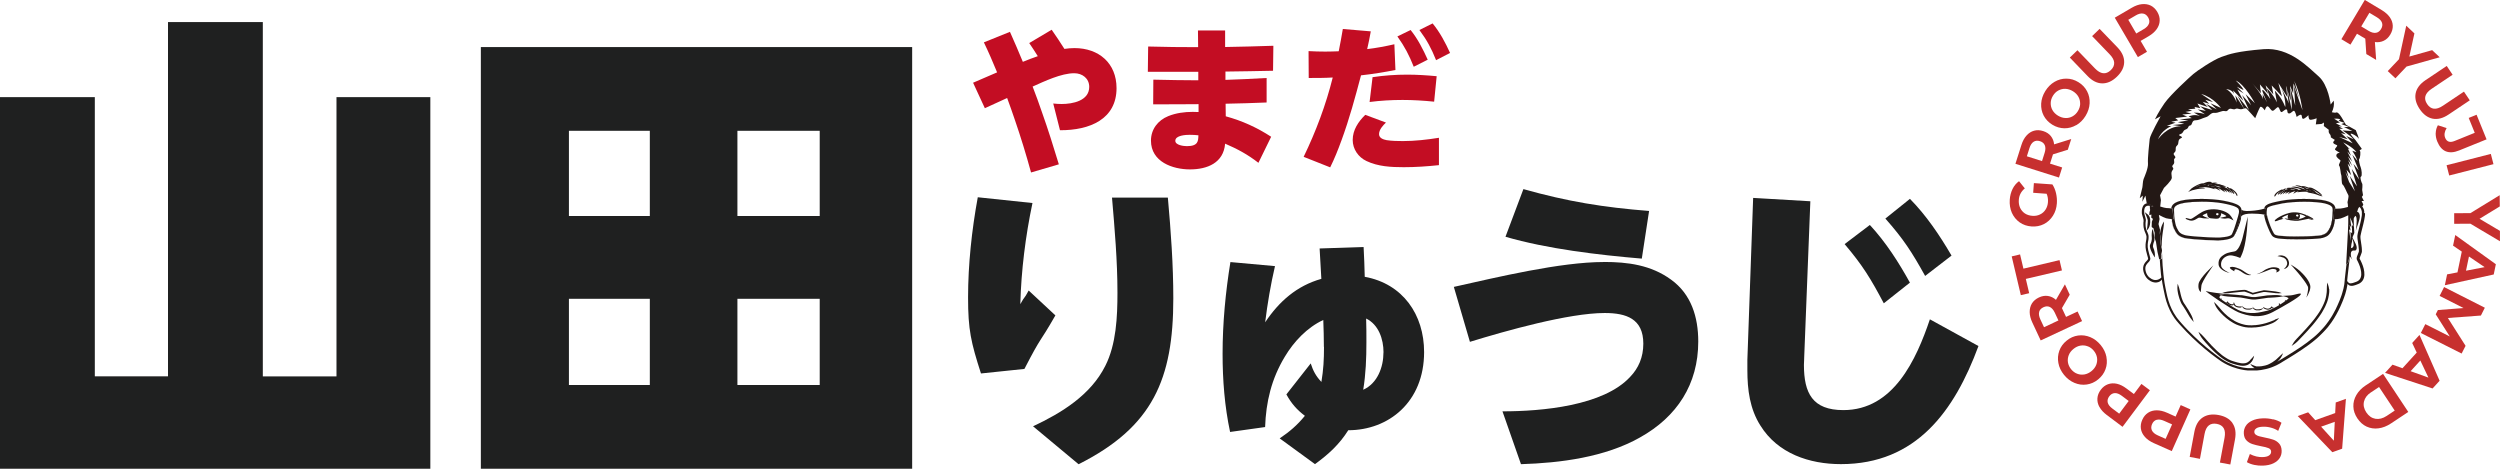 <?xml version="1.0" encoding="UTF-8"?>
<svg xmlns="http://www.w3.org/2000/svg" id="_レイヤー_2" data-name="レイヤー 2" viewBox="0 0 463.24 86.86">
  <defs>
    <style>
      .cls-1 {
        fill: #1f2020;
      }

      .cls-2 {
        fill: #c7302f;
      }

      .cls-3 {
        fill: #231815;
      }

      .cls-4 {
        fill: #c30d23;
      }
    </style>
  </defs>
  <g id="_レイヤー_1-2" data-name="レイヤー 1">
    <g>
      <g>
        <path class="cls-2" d="M438.47,10.03l-.19-2.86-.08-.05-1.46-.87-1.21,2.02-1.68-1.01,4.34-7.27,3.14,1.88c.65.39,1.14.83,1.49,1.32.35.5.53,1.02.55,1.57.02.55-.13,1.09-.45,1.63-.32.54-.73.93-1.22,1.16-.49.24-1.04.32-1.64.24l.23,3.31-1.81-1.08ZM441.37,4.21c-.13-.38-.45-.71-.96-1.02l-1.37-.82-1.51,2.53,1.37.82c.5.3.95.42,1.35.36s.71-.3.95-.7c.25-.41.3-.8.17-1.18Z"></path>
        <path class="cls-2" d="M445.92,12.33l-2.06,2.18-1.42-1.34,2.08-2.2,1.35-6.21,1.51,1.43-.94,4.29,4.23-1.19,1.4,1.32-6.15,1.72Z"></path>
        <path class="cls-2" d="M447.61,17.3c.18-.93.79-1.74,1.82-2.44l3.94-2.64,1.09,1.63-3.88,2.6c-1.26.84-1.54,1.79-.84,2.83.34.51.75.8,1.24.86.48.06,1.05-.12,1.7-.56l3.88-2.6,1.08,1.61-3.94,2.64c-1.03.69-2.01.94-2.94.76-.93-.19-1.73-.78-2.41-1.79-.67-1.01-.92-1.97-.74-2.91Z"></path>
        <path class="cls-2" d="M451.33,24.65c.02-.52.15-1,.4-1.44l1.62.52c-.4.66-.49,1.26-.27,1.81.3.74.89.93,1.75.58l3.73-1.51-1.12-2.76,1.46-.59,1.85,4.56-5.09,2.06c-.96.39-1.78.44-2.46.16-.68-.28-1.2-.89-1.58-1.81-.22-.53-.31-1.06-.3-1.58Z"></path>
        <path class="cls-2" d="M461.54,28.52l.49,1.9-8.2,2.1-.49-1.9,8.2-2.1Z"></path>
        <path class="cls-2" d="M457.75,41.45l-3,.02v-1.96s3.01-.02,3.01-.02l5.42-3.32.02,2.08-3.75,2.29,3.78,2.24v1.92s-5.48-3.25-5.48-3.25Z"></path>
        <path class="cls-2" d="M455.36,50.47l.8-3.85-1.62-1.1.41-1.97,7.52,5.41-.39,1.9-9.06,1.99.42-2.01,1.93-.37ZM456.94,50.16l3.45-.66-2.9-1.97-.55,2.63Z"></path>
        <path class="cls-2" d="M449.4,60.06l4.54,2.29-2.61-4.11.4-.79,4.76-.37-4.44-2.25.83-1.64,7.55,3.83-.73,1.45-6.12.45,3.28,5.16-.73,1.43-7.56-3.81.83-1.64Z"></path>
        <path class="cls-2" d="M445.16,68.24l2.65-2.91-.84-1.78,1.35-1.49,3.73,8.49-1.3,1.43-8.81-2.89,1.38-1.52,1.85.66ZM446.68,68.78l3.3,1.19-1.5-3.17-1.81,1.99Z"></path>
        <path class="cls-2" d="M446.25,76.33l-3.21,2.13c-.77.51-1.54.81-2.32.91-.78.1-1.51-.01-2.19-.32-.68-.31-1.25-.83-1.72-1.53-.47-.71-.72-1.43-.74-2.18-.03-.75.16-1.46.55-2.14.39-.68.97-1.28,1.74-1.79l3.21-2.13,4.68,7.06ZM439.34,72.69c-.71.47-1.14,1.04-1.3,1.71-.16.67-.02,1.34.43,2.02.45.67,1.01,1.06,1.69,1.18.68.11,1.37-.06,2.08-.53l1.49-.99-2.9-4.37-1.49.99Z"></path>
        <path class="cls-2" d="M429,77.86l3.7-1.32.1-1.96,1.89-.68-.7,9.24-1.82.65-6.41-6.7,1.93-.69,1.32,1.46ZM430.09,79.06l2.36,2.6.17-3.5-2.53.9Z"></path>
        <path class="cls-2" d="M421.22,77.69c.63.16,1.14.37,1.53.65l-.61,1.5c-.37-.25-.81-.45-1.32-.59-.51-.14-1.01-.2-1.51-.18-.56.02-.96.12-1.22.3-.26.18-.39.4-.37.67,0,.2.09.37.25.49.16.13.37.23.62.3.25.07.59.15,1.01.23.65.13,1.18.26,1.6.4.42.14.78.37,1.09.7.31.33.47.77.49,1.34.02.49-.1.94-.35,1.35-.25.41-.64.74-1.17,1-.53.26-1.18.4-1.95.43-.54.02-1.07-.02-1.59-.13-.52-.11-.98-.28-1.38-.51l.55-1.51c.8.41,1.59.6,2.37.57.55-.02.95-.12,1.2-.31.26-.19.38-.42.37-.72-.01-.29-.17-.5-.48-.63-.31-.13-.77-.25-1.4-.36-.65-.13-1.18-.26-1.6-.4-.42-.14-.78-.36-1.09-.68-.31-.32-.47-.76-.49-1.32-.02-.48.1-.93.35-1.34.25-.41.65-.74,1.18-.99.53-.26,1.18-.4,1.96-.43.67-.03,1.32.04,1.95.2Z"></path>
        <path class="cls-2" d="M413.67,78.41c.54.78.69,1.78.47,3l-.87,4.66-1.93-.36.86-4.59c.28-1.49-.2-2.35-1.44-2.58-.6-.11-1.1-.02-1.48.29-.38.3-.65.84-.79,1.6l-.85,4.59-1.9-.36.87-4.66c.23-1.22.73-2.1,1.52-2.63.79-.53,1.77-.69,2.96-.47s2.05.72,2.59,1.5Z"></path>
        <path class="cls-2" d="M397.43,80.94c-.4-.45-.65-.95-.73-1.49-.08-.54,0-1.1.26-1.67.25-.57.61-1,1.07-1.3.46-.3,1-.45,1.6-.45.6,0,1.25.15,1.94.46l1.56.7.95-2.13,1.79.8-3.45,7.73-3.35-1.49c-.68-.31-1.23-.69-1.63-1.14ZM399.63,77.78c-.38.11-.67.37-.86.8-.19.43-.2.83-.02,1.19.18.36.53.66,1.07.9l1.46.65,1.2-2.68-1.46-.65c-.54-.24-1-.31-1.38-.2Z"></path>
        <path class="cls-2" d="M389.02,75.43c-.29-.53-.42-1.07-.38-1.62.04-.55.24-1.07.62-1.58.37-.5.82-.84,1.33-1.03.52-.19,1.07-.22,1.66-.09.59.13,1.18.43,1.78.88l1.37,1.02,1.4-1.87,1.57,1.17-5.07,6.78-2.93-2.2c-.6-.45-1.05-.94-1.34-1.47ZM391.86,72.84c-.4.02-.74.22-1.02.59-.28.38-.38.77-.29,1.15.09.39.38.76.85,1.11l1.28.96,1.76-2.35-1.28-.96c-.47-.35-.91-.52-1.3-.5Z"></path>
        <path class="cls-2" d="M390.31,66.15c.15.79.1,1.55-.17,2.27-.26.73-.72,1.36-1.36,1.88-.64.53-1.35.84-2.12.95s-1.52.01-2.26-.3c-.74-.31-1.39-.8-1.94-1.48-.55-.68-.91-1.42-1.05-2.2-.15-.78-.09-1.54.17-2.27.26-.73.71-1.36,1.36-1.88.64-.53,1.35-.84,2.12-.95.77-.11,1.53,0,2.26.3s1.38.8,1.94,1.48c.56.68.91,1.42,1.06,2.2ZM386.84,64.17c-.43-.17-.88-.21-1.34-.13-.46.08-.9.29-1.3.62-.41.33-.7.71-.87,1.15-.17.44-.22.88-.15,1.34.08.46.27.88.59,1.27s.69.67,1.12.83c.43.17.88.21,1.35.13.46-.08.9-.29,1.31-.62.41-.33.7-.72.87-1.15.17-.44.22-.89.15-1.34-.08-.46-.27-.88-.59-1.27-.32-.39-.69-.67-1.12-.83Z"></path>
        <path class="cls-2" d="M383.51,54.61l-1.44,2.48.04.09.72,1.54,2.14-1,.83,1.78-7.67,3.58-1.55-3.32c-.32-.68-.48-1.32-.49-1.93,0-.61.13-1.14.42-1.61.29-.46.72-.83,1.29-1.1.57-.27,1.13-.36,1.67-.28.54.08,1.04.32,1.49.72l1.66-2.87.89,1.91ZM377.85,57.8c-.1.39-.02.85.22,1.38l.68,1.45,2.67-1.25-.68-1.45c-.25-.53-.56-.88-.92-1.05-.36-.17-.76-.15-1.18.05-.43.2-.7.49-.8.88Z"></path>
        <path class="cls-2" d="M375.38,51.69l.62,2.64-1.55.36-1.69-7.18,1.55-.37.62,2.64,6.69-1.58.45,1.91-6.69,1.57Z"></path>
        <path class="cls-2" d="M376.74,35.71l.13-1.78,3.43.24c.31.48.54,1.03.68,1.65.14.62.19,1.23.15,1.84-.06.88-.3,1.65-.73,2.32-.43.67-.98,1.19-1.67,1.54-.69.35-1.46.5-2.29.44-.84-.06-1.57-.31-2.21-.76-.63-.45-1.11-1.04-1.44-1.77-.32-.73-.45-1.54-.39-2.43.05-.74.23-1.4.52-1.99.29-.59.69-1.07,1.2-1.44l1.07,1.34c-.68.56-1.05,1.26-1.11,2.12-.04.54.04,1.03.23,1.46.2.43.49.78.88,1.05.39.26.86.41,1.39.45.52.04,1-.04,1.42-.25.43-.2.77-.5,1.03-.9.26-.4.41-.86.45-1.39.04-.56-.04-1.08-.25-1.55l-2.47-.18Z"></path>
        <path class="cls-2" d="M383.15,27.75l-2.74.85-.03.09-.52,1.63,2.25.71-.59,1.87-8.07-2.55,1.11-3.49c.23-.72.54-1.3.95-1.75.41-.45.87-.75,1.4-.89.53-.15,1.09-.12,1.69.07.6.19,1.07.5,1.41.92.34.43.55.94.61,1.54l3.17-.99-.64,2.01ZM376.82,26.27c-.33.21-.59.6-.77,1.17l-.48,1.52,2.81.89.48-1.52c.18-.56.19-1.03.04-1.4-.15-.37-.45-.63-.9-.77-.45-.14-.85-.11-1.18.11Z"></path>
        <path class="cls-2" d="M384.72,23.18c-.69.4-1.43.6-2.2.59s-1.52-.23-2.23-.66c-.71-.44-1.24-1-1.6-1.68-.36-.69-.51-1.43-.47-2.23.05-.8.3-1.57.76-2.32s1.04-1.32,1.72-1.72c.69-.4,1.42-.6,2.2-.59.78,0,1.52.22,2.23.66.71.43,1.24,1,1.6,1.69.36.69.51,1.43.47,2.23-.04.8-.3,1.57-.75,2.32-.46.75-1.04,1.33-1.73,1.73ZM385.44,19.24c.01-.46-.09-.9-.32-1.31s-.57-.75-1.02-1.03c-.45-.27-.91-.42-1.38-.44s-.91.09-1.32.31c-.41.22-.74.55-1,.98-.26.42-.4.87-.41,1.34-.01.46.09.9.32,1.31s.57.75,1.02,1.03c.45.27.91.42,1.38.44.47.02.91-.08,1.32-.31s.74-.55,1-.98c.26-.43.4-.87.42-1.34Z"></path>
        <path class="cls-2" d="M389.53,15.45c-.95-.01-1.85-.47-2.71-1.36l-3.29-3.42,1.41-1.36,3.24,3.36c1.05,1.09,2.03,1.2,2.94.33.44-.42.65-.88.63-1.37-.02-.49-.3-1.01-.85-1.58l-3.24-3.36,1.39-1.34,3.29,3.41c.86.9,1.28,1.82,1.26,2.77s-.47,1.84-1.34,2.68c-.87.84-1.78,1.25-2.73,1.24Z"></path>
        <path class="cls-2" d="M396.9.77c.61-.06,1.15.03,1.64.27.49.25.89.64,1.21,1.18.31.54.46,1.08.43,1.63-.02.55-.21,1.07-.56,1.56-.35.49-.85.93-1.5,1.31l-1.47.86,1.18,2.01-1.69.99-4.28-7.3,3.16-1.85c.65-.38,1.27-.6,1.87-.66ZM398.19,4.39c.14-.37.09-.76-.15-1.17-.24-.41-.56-.65-.95-.71-.39-.06-.85.05-1.35.35l-1.38.81,1.48,2.54,1.38-.81c.51-.3.83-.63.96-1.01Z"></path>
      </g>
      <g>
        <path class="cls-3" d="M428.64,40.62c-.11.11-.28-.17-.84-.09,0,0,0,0-.01,0,.1.08.2.14.31.13.23-.02.04.09.39.06.18-.02.21-.09.16-.15.01.02.01.04,0,.05Z"></path>
        <path class="cls-3" d="M422.46,40.73c.22-.05.54-.13.62-.21.08-.08-.35-.03-.27-.13.17-.21.68-.44,1.19-.61-.1.13-.15.54-.02.76.6.05,1.41.12,1.64.12.08,0,.19-.01.31-.04.25-.25.33-.7.15-.96.53.11.89.28,1.13.43h0c.16-.25.32-.12.54-.04.04.02.11.05.19.08l-.07-.07c-.85-.35-1.76-.77-2.89-.72-.97.05-1.91.5-2.26.66-.35.16-1.22.67-1.22.92s.74-.14.95-.2ZM425.76,39.77c.15.1.19.27.04.34-.15.08-.38-.06-.36-.17.02-.17.21-.24.32-.17Z"></path>
        <path class="cls-3" d="M427.22,40.08h0c-.13.19-.81.44-1.28.53-.13.03-.24.04-.31.04-.23,0-1.05-.07-1.64-.12-.38-.03-.67-.06-.67-.06.22.32,2.04.5,2.44.45.83-.11,1.63-.33,2.04-.39,0,0,0,0,.01,0,.57-.08.74.2.84.09.01-.01.01-.03,0-.05-.06-.11-.43-.32-.69-.44-.08-.04-.15-.07-.19-.08-.22-.08-.38-.21-.54.04Z"></path>
        <path class="cls-3" d="M409.67,38.8c-1.32.09-2.13.8-2.76,1.21-.63.41-.77.54-1.01.56s-.79-.25-.9-.13c-.12.14.46.33.75.41.7.2,1.36-.37,1.58-.48.18-.1.72.02.88.07.16.05,1.19.02,1.19.02-.77-.18-1.3-.5-1.27-.54.06-.1.48-.29.72-.38.04-.01.08-.02.13-.04-.04.29.07.88.66.95.74.09,1.27.13,1.49,0,.22-.13.54-.68.4-.92,0,0-.01-.02-.03-.03.46.15.89.39.99.48.13.11-.22.2-.38.22s-.54.13-.72.16c-.18.04.77.18.97.14.2-.04.57-.09.77-.02.2.07.74.38.74.38,0,0-.36-.73-.74-1.1-.44-.43-1.7-1.1-3.47-.97ZM411.06,39.78c-.11.2-.43.13-.43-.11,0,0,.05-.25.27-.18.1.03.27.09.16.29Z"></path>
        <path class="cls-3" d="M432.66,38.27s-.03-.06-.04-.08c-.02-.03-.03-.06-.05-.08-.02-.03-.04-.05-.05-.08,0-.01-.02-.03-.03-.04l-.03-.03s-.04-.05-.06-.07c-.01-.01-.02-.02-.03-.03l-.03-.03c-.18-.16-.39-.28-.6-.38-.05-.02-.11-.04-.16-.07-.03-.01-.05-.02-.08-.03-.03-.01-.05-.02-.08-.03-.06-.02-.11-.04-.17-.05-.06-.02-.11-.03-.17-.05-.06-.02-.11-.03-.17-.05-.06-.01-.12-.03-.18-.04-.12-.03-.24-.05-.35-.07-.06,0-.12-.02-.18-.03-.06,0-.12-.02-.18-.02-.06,0-.12-.02-.18-.02-.06,0-.12-.01-.18-.02-.49-.05-.98-.08-1.48-.1-.13,0-.25,0-.38-.01-.13,0-.25,0-.38,0h-.19s-.19,0-.19,0h-.38c-.13,0-.25,0-.38,0h-.19c-.06,0-.13,0-.19.01-.13,0-.25,0-.38.01-.13,0-.25.01-.38.02-.06,0-.12,0-.19.01-.06,0-.12,0-.19.01-.12,0-.25.02-.37.03-.12.01-.24.03-.37.04-.12.01-.24.02-.36.04-.12.02-.24.03-.36.05-.12.02-.23.04-.35.06-.06,0-.12.02-.17.03-.06,0-.11.02-.17.03-.1.02-.21.04-.31.06-.53.11-.97.21-1.19.27-.14.04-.27.08-.39.12.08-.03.17-.05.26-.08.43-.12,1.01-.24,1.78-.39.62-.12,1.31-.2,2.02-.25.71-.05,1.45-.08,2.17-.08.61,0,1.2.02,1.74.05.54.03,1.04.08,1.47.14.28.04.53.09.75.14.35.09.64.19.87.3.23.11.42.23.56.36.09.09.17.18.23.28.08.13.13.26.15.39,0,.05.02.09.02.13,0,0,0,0,.01,0,0-.07-.02-.13-.04-.2-.01-.06-.04-.11-.06-.17Z"></path>
        <path class="cls-3" d="M432.21,42.36c-.13.27-.24.49-.37.69-.13.2-.27.37-.45.51-.12.1-.25.18-.39.25-.2.1-.42.18-.68.25-.1.03-.21.05-.35.07-.13.02-.29.04-.46.05-.34.03-.75.06-1.19.08-.88.04-1.91.06-2.8.06-.68,0-1.28-.01-1.7-.03-.14,0-.26-.01-.35-.02-.34-.03-.66-.04-.96-.07-.3-.02-.58-.06-.84-.14-.18-.05-.35-.13-.5-.24-.03-.02-.06-.05-.09-.08-.03-.03-.05-.06-.08-.09-.05-.06-.1-.13-.15-.21-.1-.15-.19-.34-.29-.55-.2-.41-.4-.91-.56-1.35-.11-.29-.2-.56-.26-.77-.03-.09-.05-.19-.08-.27.03.12.06.26.1.39.03.11.09.27.16.47.03.1.07.21.12.32.01.04.03.08.04.11.02.05.04.1.06.14.04.1.08.19.12.29.08.2.17.4.26.6.05.1.1.21.15.31.05.1.11.21.18.32.03.05.07.11.11.16l.03.04.04.04s.01.01.02.02l.02.02s.03.03.05.05c.04.04.07.05.1.07.03.02.06.04.09.05.03.02.06.03.09.05.03.01.06.03.09.04.13.05.26.09.39.12.06.02.13.02.19.04.06,0,.13.02.19.03.25.03.5.04.75.06.12,0,.25.02.37.03.06,0,.13,0,.19.01.06,0,.13,0,.19.01.25.01.51.02.76.02.51,0,1.01,0,1.51,0,1,0,1.98-.03,2.88-.09.23-.01.45-.03.67-.05.05,0,.11-.01.16-.02.05,0,.11-.01.16-.02.11-.02.22-.03.33-.06.03,0,.06-.01.08-.02.03,0,.05-.02.08-.02.05-.02.1-.03.15-.05.05-.02.1-.03.15-.05.05-.02.1-.04.15-.06.19-.08.38-.19.53-.32.16-.13.29-.28.39-.42.1-.14.19-.28.25-.41.07-.13.13-.25.18-.36.01-.03.03-.06.04-.09.01-.03.03-.06.04-.09.03-.06.04-.11.06-.16.04-.1.06-.19.09-.27.02-.08.04-.15.05-.2.03-.11.04-.17.04-.17,0,0,.01-.06.03-.17.02-.11.05-.27.08-.47,0-.06.02-.12.02-.18,0,0,0,0-.01,0-.04.29-.09.59-.15.88-.07.32-.16.62-.29.88Z"></path>
        <path class="cls-3" d="M422.42,37.79c.1-.02.2-.04.31-.06.05-.01.11-.02.17-.03.06,0,.11-.02.17-.03.11-.02.22-.04.34-.06.11-.02.23-.03.34-.05.12-.02.23-.03.35-.04.12-.01.24-.03.36-.04.12,0,.24-.02.36-.03.06,0,.12,0,.18-.01.06,0,.12,0,.18-.01.12,0,.25-.01.37-.02.12,0,.25,0,.37-.01h.19s.19-.01.19-.01c.12,0,.25,0,.37,0h.37s.19,0,.19,0h.19c.12,0,.25,0,.37,0,.12,0,.25,0,.37.01.49.02.98.05,1.45.1.06,0,.12.01.18.02.06,0,.12.02.17.02.06,0,.11.01.17.02.06,0,.11.02.17.03.11.02.22.04.33.06.05.01.11.02.16.03.05.01.1.03.16.04.21.05.4.12.59.2.18.08.34.17.46.28l.02.02s.02.01.02.02l.04.04.02.02s.01.02.02.02c.01.01.02.03.03.04.01.01.02.03.03.05,0,.02.02.03.02.05.01.03.03.06.03.1.02.07.03.14.03.22,0,.08,0,.17,0,.25,0,.34-.03.66-.05.93-.02.28-.05.51-.08.71-.03.19-.06.34-.07.45-.02.1-.03.15-.03.15,0,0-.01.05-.04.15-.01.05-.03.11-.05.18-.02.07-.04.15-.08.24-.02.04-.03.09-.05.14,0,.02-.02.05-.03.07-.01.02-.02.05-.03.08-.05.11-.11.22-.17.34-.06.12-.14.24-.22.35-.08.12-.18.22-.29.32-.11.09-.25.17-.41.24-.04.02-.08.03-.12.05-.04.02-.09.03-.13.05-.04.02-.09.03-.13.04-.02,0-.05.01-.07.02-.02,0-.04.01-.06.02-.08.02-.18.04-.28.05-.05,0-.1.01-.15.02-.05,0-.1.01-.16.02-.21.02-.43.04-.65.05-.89.06-1.86.08-2.85.09-.5,0-1,0-1.5,0-.25,0-.5-.01-.74-.02-.06,0-.12,0-.18-.01-.06,0-.12,0-.18-.01-.13-.01-.25-.02-.38-.03-.25-.02-.49-.03-.72-.06-.06,0-.11-.02-.17-.02-.05-.01-.11-.02-.16-.03-.11-.02-.21-.05-.3-.09l-.07-.03-.06-.03s-.04-.02-.06-.04c-.02-.01-.05-.03-.05-.03,0,0,0,0-.01-.01h0s0-.02,0-.02l-.02-.02-.02-.03s-.06-.08-.08-.12c-.11-.18-.21-.38-.3-.57-.09-.19-.18-.39-.25-.58-.04-.1-.08-.19-.11-.28-.02-.05-.04-.09-.05-.14-.01-.04-.03-.07-.04-.11-.04-.11-.08-.22-.11-.31-.07-.19-.12-.34-.15-.45-.04-.13-.08-.25-.12-.37.02.08.04.17.07.26.07.24.19.58.33.95.14.36.3.75.45,1.08.1.22.2.41.29.55.05.08.1.14.13.17.02.02.03.03.03.03.11.07.23.13.36.17.14.04.29.07.46.09.34.04.76.05,1.23.09.08,0,.19.01.33.02.13,0,.29.01.46.02.35,0,.76.01,1.21.01,1.16,0,2.55-.03,3.54-.1.33-.02.61-.05.83-.08.12-.02.22-.04.28-.06.27-.08.48-.16.65-.25.17-.09.29-.19.41-.32.08-.09.15-.18.22-.3.1-.16.19-.35.3-.57.07-.15.14-.35.2-.56.06-.21.1-.44.14-.68.08-.47.12-.96.14-1.34.01-.25.02-.46.02-.59,0-.11,0-.21-.02-.3-.01-.09-.04-.18-.09-.26-.03-.06-.07-.11-.13-.17-.08-.08-.19-.16-.34-.24-.21-.11-.49-.22-.88-.31-.19-.05-.42-.09-.69-.13-.27-.04-.58-.07-.91-.1-.66-.06-1.43-.09-2.23-.09-.7,0-1.43.02-2.13.08-.7.05-1.37.13-1.97.24-.67.13-1.19.24-1.58.34-.15.04-.29.08-.41.12.12-.03.25-.06.39-.1.21-.05.63-.15,1.16-.26Z"></path>
        <rect class="cls-3" x="415.18" y="39.09" width="0" height="0"></rect>
        <path class="cls-3" d="M402.48,38.16c.05-.1.12-.19.21-.28.12-.12.27-.23.45-.33.25-.13.57-.25.97-.36.21-.05.45-.1.73-.14.28-.04.58-.08.91-.1.66-.06,1.42-.09,2.21-.09.7,0,1.41.02,2.11.08.7.05,1.37.14,1.97.25.76.15,1.33.29,1.77.43.21.07.39.13.55.2-.14-.07-.3-.13-.47-.19-.11-.04-.27-.09-.47-.14-.2-.06-.45-.11-.71-.17-.05-.01-.09-.02-.14-.03-.05-.01-.11-.02-.17-.03-.11-.02-.22-.04-.34-.07-.11-.02-.23-.04-.35-.06-.06-.01-.12-.02-.18-.03-.06,0-.12-.02-.18-.02-.12-.02-.24-.03-.36-.05-.12-.01-.24-.03-.36-.04-.06,0-.12-.01-.18-.02-.06,0-.12-.01-.18-.02-.12,0-.25-.02-.37-.03-.12,0-.25-.01-.37-.02-.06,0-.12,0-.19-.01-.06,0-.13,0-.19,0-.13,0-.25,0-.38-.01-.13,0-.25,0-.38,0-.13,0-.25,0-.38,0-.13,0-.25,0-.38,0-.25,0-.5,0-.75.02-.25,0-.5.02-.74.04-.12,0-.25.02-.37.03-.06,0-.12,0-.18.02-.06,0-.12.01-.18.02-.12.01-.24.02-.36.04-.06,0-.12.02-.18.02-.03,0-.06,0-.09.01-.03,0-.06,0-.09.01-.06.01-.12.02-.18.03-.06.01-.12.02-.17.03-.06.01-.12.03-.17.04-.03,0-.06.01-.09.02-.03,0-.06.02-.08.02-.06.02-.11.03-.17.05-.06.02-.11.04-.17.05-.03,0-.05.02-.08.03h-.04s-.04.03-.04.03c-.05.02-.11.04-.16.07-.21.1-.42.21-.6.37-.02.02-.04.04-.07.06-.02.02-.04.05-.06.07-.02.02-.04.05-.06.07-.02.03-.04.05-.05.08-.04.05-.06.11-.09.16,0,.01-.01.03-.02.04l-.02.04s-.02.06-.03.09c-.01.06-.03.11-.04.17,0,.02,0,.03,0,.05,0,0,0,0,.01,0,0-.01,0-.02,0-.03.02-.14.06-.29.14-.43Z"></path>
        <path class="cls-3" d="M403.06,41.36c.07.3.15.57.24.78.12.26.22.46.33.63.11.17.21.29.34.4.08.07.18.13.29.19.15.08.34.15.57.22.06.02.16.04.27.06.12.02.25.04.41.06.31.04.69.08,1.11.12.83.07,1.8.14,2.66.17.57.02,1.1.04,1.5.04.13,0,.24,0,.34,0,.1,0,.18,0,.25-.01.34-.03.66-.06.94-.1.29-.04.54-.1.76-.18.14-.05.27-.12.37-.19h0s0,0,0,0h0s.01-.02.02-.02c.01-.02.03-.04.05-.07.02-.03.04-.06.06-.1,0,0,0,0,0,.01-.01.02-.03.04-.04.06-.01.02-.03.04-.04.06l-.02.02s-.01.01-.02.02h0s0,.01,0,.01c0,0,0,0,0,0h-.02c-.08.07-.17.11-.26.15-.19.08-.4.14-.63.18-.23.04-.46.07-.7.1-.12.01-.24.02-.36.04h-.09s-.09.01-.09.01h-.09s-.04,0-.04,0h-.05c-.24,0-.49,0-.74,0-.49,0-.99-.03-1.48-.05-.98-.05-1.94-.12-2.83-.21-.11-.01-.22-.02-.33-.04-.11-.01-.21-.03-.32-.04-.1-.01-.2-.03-.3-.05-.1-.01-.19-.04-.28-.06-.18-.05-.36-.11-.51-.18-.15-.07-.28-.15-.39-.25-.11-.1-.2-.21-.28-.33-.08-.12-.15-.24-.21-.36-.03-.06-.06-.12-.09-.18-.01-.03-.03-.06-.04-.09-.01-.03-.03-.06-.04-.08-.02-.05-.04-.1-.06-.14-.02-.05-.03-.09-.05-.14-.02-.04-.03-.09-.04-.13-.01-.04-.02-.08-.03-.11-.02-.07-.03-.13-.04-.18-.01-.05-.02-.09-.02-.11,0-.03,0-.04,0-.04,0,0,0-.01,0-.04,0-.03-.01-.06-.02-.11,0-.05-.02-.11-.03-.19-.01-.07-.02-.16-.04-.26-.03-.19-.05-.43-.07-.7-.02-.27-.04-.59-.04-.93,0-.04,0-.08,0-.13,0-.02,0-.04,0-.06,0-.02,0-.04,0-.06,0-.04,0-.08.01-.11,0-.04.01-.07.02-.11.04-.13.12-.25.24-.36.12-.11.28-.2.46-.28.09-.04.18-.08.28-.11.05-.02.1-.03.15-.05.05-.01.1-.03.15-.04.41-.11.86-.17,1.32-.22.06,0,.12-.01.18-.02.06,0,.12,0,.18-.01.12,0,.24-.02.36-.03.24-.01.48-.03.73-.04.24-.01.49-.01.74-.02.12,0,.25,0,.37,0,.12,0,.25,0,.37,0,.12,0,.25,0,.37,0,.12,0,.25,0,.37.01.06,0,.12,0,.18,0,.06,0,.12,0,.18.01.12,0,.24.01.37.02.12,0,.24.02.36.03.06,0,.12,0,.18.01.06,0,.12.01.18.02.12.01.24.03.35.04.12.02.23.03.35.05.06,0,.11.02.17.02.06,0,.11.02.17.03.11.02.22.04.33.06.11.02.22.04.33.07.05.01.11.02.16.03.05.01.09.02.14.03.26.06.49.11.69.17.19.05.35.1.45.13.1.03.2.07.29.1-.11-.04-.23-.09-.37-.13-.41-.13-.97-.27-1.71-.41-.58-.11-1.23-.19-1.91-.24-.68-.05-1.39-.08-2.07-.08-.58,0-1.15.02-1.66.05-.52.03-.99.08-1.39.14-.26.04-.49.08-.67.13-.32.08-.57.17-.76.26-.19.09-.32.18-.41.27-.06.06-.1.12-.14.17-.04.07-.07.15-.09.23-.02.11-.03.22-.03.35,0,.19.01.56.05,1,.04.44.1.94.2,1.39Z"></path>
        <path class="cls-3" d="M402.46,40.99c.01.08.03.14.03.2,0,.05.02.09.02.12,0,.03,0,.04,0,.04,0,0,0,.01,0,.04,0,.03.01.07.03.12.01.05.03.12.05.2.01.04.02.08.04.13.01.04.03.09.04.14.02.05.04.1.05.16.02.06.05.11.07.18.01.03.03.06.04.09.01.03.03.06.04.09.03.06.06.12.09.19.07.13.14.27.24.41.1.14.22.29.37.43.15.14.33.25.52.34.19.09.39.16.59.21.11.02.22.05.33.07.11.02.21.04.32.05.11.01.22.03.33.04.11.01.22.03.33.04.9.09,1.86.16,2.85.21.5.02,1,.05,1.5.05.25,0,.5,0,.76,0h.05s.05,0,.05,0h.1s.1-.01.1-.01h.09c.12-.02.25-.03.37-.04.25-.03.5-.06.75-.1.25-.05.5-.11.74-.22.12-.05.24-.11.35-.19h.02s.02-.03.03-.04l.03-.02s.02-.02.02-.02c.01-.01.03-.03.04-.04l.04-.04s.04-.05.06-.08c.02-.03.04-.05.05-.08.14-.21.24-.42.34-.62.1-.2.19-.4.27-.6.04-.1.08-.19.12-.29.02-.05.04-.09.06-.14.02-.04.03-.08.04-.11.04-.11.09-.22.12-.32.07-.2.13-.36.16-.46.03-.1.06-.2.08-.29.02-.09.04-.18.06-.27.03-.17.05-.33.05-.49,0-.01,0-.03,0-.04-.04.03-.07.07-.11.11-.06.22-.14.46-.22.74-.07.25-.18.6-.3.98-.12.38-.26.78-.4,1.13-.09.23-.19.44-.28.61-.05.1-.11.18-.17.26-.03.04-.07.08-.12.11-.15.11-.31.19-.49.26-.18.07-.36.12-.56.16-.39.08-.82.12-1.28.16-.08,0-.17.01-.28.01-.11,0-.23,0-.36,0-.51,0-1.2-.02-1.93-.06-.74-.04-1.52-.09-2.21-.15-.46-.04-.89-.09-1.23-.13-.2-.03-.37-.05-.51-.08-.08-.02-.14-.03-.2-.05-.29-.08-.53-.18-.73-.29-.21-.12-.38-.26-.53-.43-.1-.11-.19-.24-.27-.37-.11-.18-.21-.39-.32-.62-.09-.19-.16-.41-.22-.65-.06-.23-.11-.48-.15-.73-.02-.13-.04-.26-.05-.39,0,0,0,0-.01,0,0,.04.01.09.02.13.01.1.03.19.04.27Z"></path>
        <path class="cls-3" d="M432.58,38.13c-.06-.1-.13-.19-.23-.28-.14-.13-.32-.25-.56-.36-.23-.11-.52-.21-.87-.3-.21-.05-.46-.1-.75-.14-.42-.06-.92-.11-1.47-.14-.54-.03-1.14-.05-1.74-.05-.72,0-1.45.02-2.17.08-.71.05-1.4.14-2.02.25-.77.14-1.34.27-1.78.39-.09.03-.18.05-.26.08-.2.06-.37.12-.5.19-.15.07-.26.14-.36.22-.07.06-.13.13-.18.2-.03.05-.06.11-.08.16-.03.08-.04.16-.06.23,0,0,0,0,0,.01.12-.04.22-.09.27-.13,0,0,.02.16.05.38l.16.02c.01-.08.02-.15.03-.21,0-.05.02-.09.03-.12.01-.03.02-.05.04-.07.01-.02.03-.04.06-.07.05-.04.13-.09.25-.15.11-.05.25-.11.44-.16.12-.04.25-.08.41-.12.39-.1.91-.21,1.58-.34.59-.11,1.27-.19,1.97-.24.7-.05,1.43-.08,2.13-.08.8,0,1.56.03,2.23.09.33.03.64.06.91.1.27.04.51.08.69.13.39.1.68.21.88.31.16.08.27.16.34.24.06.06.1.11.13.17.05.08.07.17.09.26.01.09.02.19.02.3,0,.13,0,.33-.02.59-.02.38-.06.87-.14,1.34-.04.24-.09.47-.14.68-.06.21-.12.4-.2.56-.11.23-.21.42-.3.57-.07.12-.14.22-.22.3-.11.13-.24.23-.41.32-.17.09-.37.17-.65.25-.06.02-.16.04-.28.06-.21.03-.5.06-.83.08-.99.07-2.38.1-3.54.1-.45,0-.86,0-1.21-.01-.17,0-.33,0-.46-.02-.13,0-.25-.01-.33-.02-.47-.04-.89-.05-1.23-.09-.17-.02-.33-.05-.46-.09-.14-.04-.26-.1-.36-.17,0,0-.01-.01-.03-.03-.03-.03-.08-.1-.13-.17-.09-.14-.19-.33-.29-.55-.16-.33-.32-.71-.45-1.08-.14-.36-.26-.71-.33-.95-.03-.09-.05-.18-.07-.26-.11-.43-.15-.79-.15-1.08,0-.14,0-.27.02-.37l-.16-.02c.04.29.09.7.11,1-.11-.06-.27-.1-.46-.14.02.23.07.48.14.75.02.09.05.18.08.27.06.21.15.48.26.77.16.44.36.94.56,1.35.1.21.2.4.29.55.05.08.1.15.15.21.02.03.05.06.08.09.03.03.06.05.09.08.16.11.33.18.5.24.26.08.55.12.84.14.3.02.62.04.96.07.09,0,.21.02.35.02.41.02,1.02.03,1.7.03.89,0,1.92-.02,2.8-.06.44-.02.85-.05,1.19-.08.17-.02.32-.03.46-.05.13-.02.25-.04.35-.07.26-.07.49-.15.68-.25.15-.07.28-.16.39-.25.18-.14.32-.32.45-.51.13-.2.25-.42.37-.69.12-.26.22-.56.29-.88.06-.29.11-.59.15-.88-.17,0-.28,0-.28,0l.16-1.94s.08,0,.21-.01c0-.04-.01-.09-.02-.13-.03-.13-.07-.26-.15-.39Z"></path>
        <path class="cls-3" d="M402.62,41.71c.06.23.13.45.22.65.11.24.21.44.32.62.08.14.17.26.27.37.15.17.32.31.53.43.21.12.45.21.73.29.06.02.13.03.2.05.14.03.31.06.51.08.35.05.77.09,1.23.13.69.06,1.48.11,2.21.15.74.04,1.43.06,1.93.06.13,0,.25,0,.36,0,.11,0,.2,0,.28-.01.45-.04.88-.08,1.28-.16.2-.04.38-.09.56-.16.18-.07.34-.15.49-.26.05-.03.08-.07.12-.11.06-.07.12-.16.17-.26.09-.17.19-.38.28-.61.14-.35.28-.75.4-1.13.12-.38.23-.73.3-.98.08-.28.16-.52.22-.74,0,0-.01.02-.02.02l.06-1.07h-.1s0,.01,0,.01h-.04s.04,0,.04,0h0s.1-.01.1-.01l.02-.26s.04.04.06.06c0-.02,0-.03-.01-.05-.02-.07-.04-.15-.07-.23-.03-.07-.07-.14-.12-.21-.09-.12-.2-.23-.36-.33-.12-.08-.26-.16-.44-.23-.16-.07-.34-.14-.55-.2-.44-.14-1.02-.28-1.77-.43-.6-.12-1.27-.2-1.97-.25-.69-.05-1.41-.08-2.11-.08-.79,0-1.55.03-2.21.09-.33.03-.64.06-.91.1-.28.04-.52.09-.73.14-.41.1-.72.22-.97.36-.19.1-.34.21-.45.33-.09.09-.16.18-.21.28-.08.15-.12.29-.14.43,0,.01,0,.02,0,.03.15.02.26.04.26.04l.16,1.94s-.13,0-.33-.01c.02.13.03.26.05.39.04.25.09.49.15.73ZM402.85,38.62c.02-.08.04-.15.09-.23.03-.06.08-.11.14-.17.09-.09.22-.18.41-.27.19-.09.44-.18.76-.26.18-.05.41-.09.67-.13.39-.06.87-.11,1.39-.14.52-.03,1.08-.05,1.66-.05.68,0,1.39.02,2.07.08.68.05,1.33.13,1.91.24.74.14,1.3.28,1.71.41.14.04.26.09.37.13.13.05.25.1.34.15.13.07.22.13.28.19.05.04.08.09.11.12.04.06.06.12.08.19.02.07.03.15.04.25,0,.03,0,.07,0,.11,0,.07,0,.16-.03.26-.03.15-.07.32-.13.52-.06.2-.13.44-.21.71-.12.4-.32,1.07-.53,1.67-.11.3-.22.58-.32.79-.03.06-.06.11-.08.16-.02.04-.04.07-.06.1-.02.03-.04.06-.05.07,0,0-.01.01-.02.02h0s0,0,0,0h0c-.11.08-.23.14-.37.19-.21.08-.47.14-.76.18-.29.04-.6.07-.94.1-.06,0-.15.01-.25.01-.1,0-.22,0-.34,0-.4,0-.93-.01-1.5-.04-.86-.04-1.83-.1-2.66-.17-.41-.04-.79-.08-1.11-.12-.16-.02-.29-.04-.41-.06-.12-.02-.21-.04-.27-.06-.23-.07-.42-.14-.57-.22-.11-.06-.21-.12-.29-.19-.13-.11-.23-.23-.34-.4-.11-.17-.21-.37-.33-.63-.1-.21-.18-.48-.24-.78-.1-.45-.16-.95-.2-1.39-.04-.44-.05-.81-.05-1,0-.13,0-.25.03-.35Z"></path>
        <path class="cls-3" d="M419.88,38.91c-.03-.22-.05-.38-.05-.38-.05.04-.15.09-.27.13-.54.19-1.64.36-2.2.39-.65.04-1.59.15-2-.18-.02-.02-.04-.04-.06-.06l-.02.26h0s-.06,1.07-.06,1.07c0,0,.01-.02.02-.02.03-.04.07-.07.11-.11.32-.28.91-.43,1.93-.43.65,0,1.62.05,2.25.18.19.04.35.09.46.14-.02-.3-.07-.71-.11-1Z"></path>
        <path class="cls-3" d="M421.52,36.43s.04-.04.05-.06c.02-.02.03-.03.05-.05.03-.03.05-.06.07-.11.01-.02.04-.07.08-.13.04-.06.1-.12.16-.18.12-.11.24-.2.24-.2,0,0,.12-.09.27-.17.06-.03.12-.07.18-.1-.04.03-.09.07-.14.11-.03.03-.06.05-.1.08-.03.03-.06.05-.09.08-.05.05-.1.09-.12.11-.08.08-.09.15-.1.26.11-.02.17-.04.25-.11.02-.02.06-.06.11-.11.03-.02.05-.05.08-.07.03-.03.06-.05.09-.08.06-.05.12-.1.16-.13.04-.03.07-.05.07-.05,0,0,.03-.02.07-.05.02-.02.05-.03.08-.05.03-.02.06-.04.1-.06.13-.09.28-.17.33-.2.09-.05.13-.11.18-.21-.11-.02-.18-.03-.28.02-.05.03-.2.11-.33.2,0-.01.01-.02.02-.03-.11-.03-.19-.04-.3.01-.06.03-.23.11-.39.2-.15.09-.29.19-.29.19,0,0-.14.09-.27.22-.07.06-.13.14-.18.2-.05.07-.08.13-.1.16-.03.06-.04.11-.03.16,0,.03,0,.05.01.08,0,.03.02.05.03.08Z"></path>
        <path class="cls-3" d="M423.91,35s.05,0,.08,0c.01,0,.03,0,.04,0-.09.02-.19.05-.29.08-.19.06-.36.14-.36.14,0,0-.04.02-.11.05-.03.02-.07.04-.11.06-.04.02-.08.05-.13.08-.09.06-.18.12-.24.19-.07.06-.12.12-.15.15-.02.03-.04.05-.06.08,0,.01-.01.03-.02.04,0,.01,0,.03-.01.04-.02.05-.02.11-.01.17.06-.03.1-.06.14-.09.01,0,.02-.01.03-.02.01,0,.02-.02.03-.02.02-.02.04-.04.06-.06.04-.05.19-.2.35-.3.04-.03.08-.05.12-.07.04-.02.07-.04.1-.05,0,0,0,0,.01,0-.1.07-.18.14-.24.22-.08.1-.14.22-.17.35.09-.11.18-.17.28-.24.09-.07.19-.13.33-.2.05-.03.14-.07.26-.11-.07.05-.14.1-.19.15-.09.1-.15.21-.19.35.09-.11.19-.17.28-.22.1-.06.2-.11.35-.17.05-.02.14-.06.29-.1-.09.05-.16.11-.22.17-.09.1-.15.21-.19.35.09-.11.19-.17.28-.22.1-.06.2-.11.35-.17.07-.03.21-.08.44-.14.04,0,.1-.02.15-.03.05,0,.08-.01.08-.01,0,0,.03,0,.07-.01-.08.05-.14.1-.2.16-.09.1-.15.21-.19.35.09-.11.19-.17.28-.22.1-.06.2-.11.35-.17.07-.03.19-.08.41-.13h0c-.12.05-.22.11-.33.2.14-.03.25-.03.37-.04.12-.01.24-.02.4-.04.08,0,.23-.02.47-.02.05,0,.12,0,.18,0,.06,0,.11,0,.11,0,0,0,.06,0,.12,0,.07,0,.15.01.19.02.16.01.25.03.3.03-.1.02-.2.05-.3.09.14.01.25.03.37.05.12.02.24.04.4.07.08.01.23.04.46.1.05.01.12.03.18.05.06.02.1.03.1.03,0,0,.05.02.12.04.06.02.14.05.18.06.17.06.26.1.31.12.15.06.27.1.39.13.06.02.12.03.18.04.03,0,.06.01.09.02.02,0,.03,0,.05,0,0,0,.02,0,.03,0,0,0,0,0,0,0h0s0-.01,0-.01c0,0,0,0-.01,0h0s0,0,0,0c0,0-.01,0-.02-.01-.01,0-.03-.02-.04-.03-.03-.02-.05-.04-.08-.06-.05-.04-.1-.07-.15-.1-.1-.07-.22-.12-.37-.19-.04-.02-.09-.04-.19-.07-.04-.04-.08-.07-.12-.1-.1-.08-.2-.15-.35-.23,0,0-.01,0-.02,0,0,0,0,0,.01,0,.02,0,.03,0,.05.01,0,0,.02,0,.03,0,0,0,0,0,0,0h0s0-.01,0-.01c0,0,0,0-.01,0,0,0,0,0,0,0h0s-.01-.01-.02-.02c-.01-.01-.02-.02-.04-.03-.02-.02-.05-.04-.07-.06-.05-.04-.09-.08-.14-.12-.1-.08-.2-.15-.35-.23-.05-.03-.12-.07-.28-.15.07.03.16.07.25.12.07.03.21.1.42.22.04.03.11.06.16.1.05.03.09.06.09.06,0,0,.05.03.1.07.06.04.12.08.16.11.15.11.22.16.26.19.13.1.23.17.34.23.05.03.1.06.16.09.03.01.06.03.09.04.01,0,.03.01.05.02,0,0,.02,0,.03,0,0,0,0,0,0,0h0s0-.01,0-.01c0,0,0,0,0-.01,0,0,0,0,0,0h0s-.01-.01-.02-.02c-.01-.01-.02-.03-.03-.04-.02-.03-.04-.05-.06-.07-.04-.05-.08-.09-.12-.14-.08-.09-.18-.18-.31-.28-.04-.03-.12-.09-.27-.2-.04-.03-.11-.08-.16-.11-.06-.04-.11-.07-.11-.07,0,0-.04-.03-.09-.06-.05-.03-.12-.07-.16-.1-.22-.13-.36-.19-.44-.23-.15-.07-.28-.11-.41-.12-.12-.02-.24-.02-.37,0-.05-.02-.1-.04-.15-.06-.24-.09-.39-.13-.47-.16-.16-.04-.3-.06-.42-.06-.09,0-.18.01-.28.03-.17-.06-.28-.09-.35-.11-.16-.04-.3-.06-.42-.06-.13,0-.25.02-.38.06.14.03.25.06.36.09.11.03.23.07.39.11.08.02.22.06.45.15.05.02.12.05.17.07.05.02.1.04.1.04,0,0,.05.02.11.05.03.02.07.04.11.05-.03,0-.06.02-.09.03.11.02.2.05.3.07.02,0,.03.01.04.02-.09-.01-.18-.02-.28-.02-.06-.03-.14-.06-.22-.09-.05-.02-.14-.05-.32-.11-.05-.02-.12-.04-.19-.06-.07-.02-.12-.04-.12-.04,0,0-.05-.01-.11-.03-.06-.02-.13-.04-.18-.05-.25-.06-.4-.08-.49-.09-.17-.02-.3-.02-.43,0-.12.02-.24.05-.37.11.14,0,.25.03.37.04.12.02.24.03.4.06.08.01.23.03.46.09.05.01.12.03.18.05.06.02.1.03.1.03,0,0,.05.02.12.04.06.02.14.05.19.06.04.01.07.02.1.04-.04,0-.08.01-.13.02-.06,0-.1.02-.1.02,0,0-.04,0-.09.01-.02,0-.04,0-.06,0-.07,0-.14,0-.21,0-.07-.08-.13-.12-.24-.16-.07-.02-.27-.07-.46-.11-.05-.01-.09-.02-.14-.03-.04,0-.08-.02-.12-.02-.07-.01-.11-.02-.11-.02,0,0-.01,0-.03,0-.02,0-.05,0-.08-.01-.03,0-.07,0-.12-.01-.04,0-.09,0-.14-.01-.02,0-.05,0-.07,0-.02,0-.05,0-.07,0-.05,0-.1,0-.14,0-.09,0-.16,0-.2.01-.03,0-.06.01-.09.02-.03,0-.05.02-.07.03-.05.03-.08.06-.13.11.06.02.11.04.16.04.02,0,.05,0,.07,0ZM427.54,35.31s-.13-.01-.2-.02h0s-.03-.02-.05-.03c0,0,0,0-.01,0,.07,0,.14-.02.21-.03.09.04.16.08.24.11-.05,0-.11-.01-.19-.02ZM428.53,35.57s.03,0,.05,0c0,0,0,0,0,0,.03.01.05.03.07.04.03.01.06.03.08.04-.12-.03-.21-.05-.29-.06.02,0,.05,0,.07,0ZM428.28,35.42s.07.03.08.04c-.03,0-.06-.02-.09-.03-.08-.03-.17-.05-.27-.06-.02-.02-.04-.03-.05-.05-.01-.01-.03-.02-.04-.03.06.02.12.04.19.07.05.02.12.05.17.07ZM427.17,34.81s-.12-.06-.18-.09c-.06-.03-.12-.05-.12-.05,0,0,0,0-.01,0,.08.02.16.05.26.07.08.02.22.06.45.15.05.02.12.05.17.07.05.02.1.04.1.04,0,0,.05.02.11.05.02.01.05.02.08.04-.15-.05-.25-.08-.31-.1-.11-.03-.21-.05-.3-.05-.05-.03-.13-.07-.25-.13ZM424.56,35h0s.08,0,.11.01c.03,0,.06,0,.08,0,.02,0,.03,0,.03,0,0,0,.04,0,.11.02.03,0,.07.01.11.02.04,0,.09.02.13.03.05.01.11.02.16.04-.05,0-.12,0-.24.02-.11-.03-.21-.04-.31-.05-.11,0-.22,0-.35.01.05-.03.1-.06.16-.11Z"></path>
        <path class="cls-3" d="M412.74,34.88s.19.13.31.23c.03.02.06.05.09.07.03.02.05.04.07.06.04.04.07.06.07.06,0,0,.03.02.07.06.04.04.09.09.15.15.03.03.05.06.08.09.03.03.05.06.07.08.05.05.08.1.1.12.07.08.13.11.24.14,0-.11,0-.19-.07-.27-.02-.02-.06-.07-.1-.13-.02-.03-.05-.06-.08-.09-.03-.03-.06-.06-.09-.09-.05-.05-.09-.09-.13-.13.05.04.11.08.17.12.14.1.25.2.25.2,0,0,.12.1.22.23.05.06.1.13.14.19.03.06.06.11.07.14.02.05.04.08.06.12.01.02.03.03.04.05.01.02.03.04.05.06.02-.02.03-.05.04-.07.01-.02.02-.05.02-.07,0-.05,0-.1-.02-.16-.01-.03-.04-.1-.08-.17-.04-.07-.1-.15-.16-.22-.12-.14-.24-.25-.24-.25,0,0-.12-.11-.27-.22-.14-.11-.31-.21-.36-.24-.1-.06-.18-.06-.3-.04,0,.01.01.02.02.03-.12-.1-.26-.2-.31-.23-.09-.06-.16-.07-.28-.06.04.11.07.17.16.23Z"></path>
        <path class="cls-3" d="M406.07,35.29c.12-.02.24-.05.4-.09.05-.01.14-.04.32-.08.05-.01.12-.03.19-.04.07-.01.12-.03.12-.03,0,0,.05,0,.1-.02.06-.01.13-.02.18-.03.24-.04.39-.04.47-.05.16,0,.28-.01.4-.02.12,0,.23-.02.37-.01-.12-.07-.24-.11-.36-.14-.12-.03-.26-.04-.42-.04-.08,0-.22.01-.44.04.03,0,.05-.02.09-.03.03-.01.08-.03.13-.04.1-.01.2-.02.3-.03.05,0,.11,0,.16,0,.05,0,.09,0,.13,0,.04,0,.07,0,.09,0,.02,0,.03,0,.03,0,0,0,0,0,.03,0,.02,0,.04,0,.07,0,.03,0,.07,0,.11,0,.04,0,.09,0,.14,0,.19.01.43.05.6.08.24.05.39.09.46.11.15.04.27.08.39.11.12.03.23.05.36.09-.1-.1-.2-.17-.3-.24h0s.08.02.12.03c.23.07.37.13.44.16.14.06.25.12.36.17.1.05.21.1.32.19-.06-.13-.14-.23-.23-.31-.08-.07-.17-.14-.29-.2.05,0,.11.02.21.04,0,0,0,0,0,0,.05.02.1.05.14.07.22.11.34.2.4.24.06.05.12.08.18.12.03.02.05.04.08.05.03.02.05.03.08.05.1.06.2.12.32.2-.07-.12-.13-.22-.21-.32-.02-.02-.04-.05-.06-.07-.02-.02-.05-.05-.07-.07,0,0-.02-.02-.03-.03.06.03.1.05.12.06.13.08.23.14.33.21.09.07.18.14.26.25-.02-.14-.07-.26-.15-.36-.05-.06-.1-.12-.17-.17.11.06.19.11.24.14.13.09.22.16.31.24.09.08.17.15.25.27-.02-.14-.06-.26-.13-.37-.01-.02-.03-.04-.05-.07.01,0,.02.02.03.02.03.02.06.05.09.07.03.02.05.04.08.06.05.04.1.08.14.12.02.02.04.04.07.06.02.02.04.04.06.06.01.01.02.02.03.03.01.01.02.02.03.03.02.02.04.05.07.07,0-.03-.02-.07-.03-.1,0-.02,0-.03-.01-.05,0-.02-.01-.03-.02-.04-.01-.03-.02-.06-.04-.09-.01-.03-.03-.05-.05-.08-.03-.06-.07-.11-.12-.16-.02-.03-.05-.05-.08-.08-.03-.03-.06-.05-.09-.08-.03-.03-.08-.07-.15-.11-.07-.05-.16-.1-.27-.17-.14-.08-.34-.18-.51-.25-.08-.04-.16-.07-.22-.09-.06-.02-.09-.03-.09-.03,0,0-.04-.01-.09-.03.07.02.13.03.19.05.03,0,.06.01.1.02.03,0,.06.01.09.02.12.02.24.03.38.04-.12-.07-.22-.13-.33-.19-.03-.01-.06-.03-.09-.04-.03-.01-.06-.02-.09-.03-.06-.02-.13-.04-.21-.07-.04-.01-.1-.03-.18-.05,0,0-.02,0-.02,0-.09-.05-.18-.08-.28-.11-.12-.03-.26-.05-.42-.04-.02,0-.03,0-.05,0,0,0,0,0-.01,0-.16-.02-.28-.04-.28-.04,0,0-.14-.01-.32-.03,0,0,0,0,.01,0,.12-.01.22-.03.32-.04.12-.02.23-.04.37-.05-.13-.06-.25-.09-.37-.11-.1-.01-.21-.02-.34,0-.03,0-.05,0-.08,0-.06,0-.15.02-.28.04-.08-.03-.16-.05-.24-.07.07-.01.15-.02.24-.03-.13-.06-.25-.09-.37-.1-.13-.02-.26-.01-.43.02-.08.02-.24.05-.48.14-.06.02-.15.06-.22.09-.04.01-.07.03-.09.04,0,0-.02,0-.02,0-.05,0-.11,0-.16,0-.13,0-.26.03-.42.08-.08.03-.23.08-.46.18-.05.02-.12.05-.17.08-.06.03-.1.05-.1.05,0,0-.05.03-.11.06-.06.03-.13.07-.18.1-.17.09-.24.14-.29.17-.14.09-.24.16-.34.24-.05.04-.09.08-.13.13-.02.02-.04.04-.07.07-.01.01-.02.02-.03.03,0,0-.01.01-.02.02h0s0,0,0,0c0,0,0,0,0,0h0s0,.01,0,.01c0,0,0,0,0,0,0,0,.02,0,.03,0,.02,0,.03,0,.05-.02,0,0,0,0,.01,0-.17.11-.29.21-.44.36.21-.06.37-.11.57-.2.03,0,.06,0,.09-.01ZM410.38,34.37c.05.01.11.03.18.04.05.01.14.03.32.07.14.03.37.09.56.16.05.02.1.03.15.05-.05,0-.1-.01-.15-.01-.1,0-.19,0-.3.01,0,0-.02,0-.03-.01-.03-.01-.05-.02-.08-.04-.05-.02-.1-.04-.13-.05-.03-.01-.05-.02-.05-.02,0,0-.02,0-.06-.02-.04-.02-.09-.04-.15-.06-.11-.04-.24-.08-.33-.1.03,0,.05,0,.08-.01ZM410.23,34.58s.09.02.14.04c-.03,0-.07,0-.1.01-.02,0-.04-.01-.06-.02-.05-.01-.1-.03-.15-.04-.05-.01-.09-.02-.12-.03-.03,0-.05-.01-.05-.01,0,0-.09-.02-.19-.04.03,0,.06-.01.1-.02.04,0,.07.02.11.03.05.01.14.03.32.08ZM409.14,34.04s.04,0,.06-.01c0,0-.02,0-.03,0,0,0-.02,0-.02,0h0ZM409.3,34.34c-.06-.03-.13-.05-.19-.07.02,0,.04-.01.06-.02.04-.01.07-.02.1-.03.03,0,.06,0,.09,0,.03,0,.06,0,.11,0,.05,0,.12,0,.21,0,.06,0,.15,0,.24,0h0c-.05.01-.11.02-.14.03,0,0,0,0-.01,0-.08-.01-.16-.02-.24-.02-.12,0-.24.01-.38.03.08.03.16.05.23.08-.07.02-.13.04-.18.06-.07,0-.12-.01-.15-.02-.04,0-.07,0-.1-.01.11-.02.22-.04.35-.05ZM408.68,34.15c.05-.02.1-.03.15-.04-.02,0-.04.01-.06.02-.05.02-.11.04-.16.07-.02,0-.04.01-.06.02-.04.01-.08.03-.12.04-.06.01-.15.03-.25.05.18-.06.36-.12.5-.17ZM406.92,34.6c.06-.03.11-.06.11-.06,0,0,.04-.02.1-.05.05-.03.12-.06.17-.08.2-.09.34-.14.42-.16-.03.02-.06.04-.08.05-.07.03-.11.05-.11.05,0,0-.21.09-.46.2-.08.04-.16.08-.25.11,0,0,0,0-.01,0,.04-.02.08-.05.13-.07Z"></path>
        <path class="cls-3" d="M413.12,50.57s-1.41-.61-1.54-1.25c-.21-1.11.61-1.82,1.45-1.98.73-.14,2.07.46,2.07.46,0,0,.34-.6.59-1.43.65-2.1.81-5.57.81-6.22,0,0-.89,3.64-.97,3.96s-.59,2.13-1.37,2.45c-.21.09-1.25.13-1.98.58-.58.36-1.16.8-1.09,1.82.08,1.21,2.02,1.62,2.02,1.62Z"></path>
        <path class="cls-3" d="M413.24,49.52c-.31.19.77.75.77.75-.04-.44.27-.39.43-.35.48.11,1.02.54,1.27.7.53.35,1.16.48,1.43.3-.4,0-.82-.27-1.51-.75-.69-.48-1.98-.89-2.38-.65Z"></path>
        <path class="cls-3" d="M421.74,49.98c.24.19.03.51.03.51,0,0,.89-.24.57-.67-.18-.24-.67-.3-1.13-.3-.3,0-1.18.19-1.83.7-.33.26-1.24.59-1.24.59.65-.08,2.26-.81,2.61-.92.35-.11.83-.05,1,.08Z"></path>
        <path class="cls-3" d="M423.07,47.71s.04.02.06.03c.02.01.05.03.08.04.06.04.14.09.23.17,0,0,.02.02.02.02,0,0,.02.02.03.03,0,.01.02.02.03.03,0,.01.02.02.03.03.02.02.03.04.04.06.01.02.02.03.02.03,0,0,0,0,.01.02,0,.01.02.03.03.06,0,.01.01.02.02.04,0,.01.01.03.02.04.01.03.02.05.03.07.06.16.09.29.09.39,0,.1-.01.17-.02.22-.05.2-.14.34-.24.48-.05.07-.11.13-.17.2-.06.07-.13.13-.21.2.1-.02.2-.05.29-.09.09-.04.17-.08.25-.14.08-.06.16-.13.23-.22.07-.09.13-.21.17-.34.02-.07.04-.17.04-.31,0-.14-.03-.31-.11-.5,0-.03-.02-.06-.04-.09,0-.02-.01-.03-.02-.05,0-.01-.02-.03-.02-.04-.02-.03-.03-.05-.04-.07-.01-.02-.02-.03-.02-.03,0,0,0-.01-.02-.03-.01-.02-.03-.05-.06-.08-.01-.01-.02-.03-.03-.04-.01-.01-.03-.03-.04-.04-.01-.01-.02-.03-.04-.04-.01-.01-.02-.02-.03-.03-.11-.11-.21-.17-.29-.22-.04-.02-.07-.04-.1-.05-.03-.01-.05-.02-.07-.03-.25-.1-.46-.12-.65-.11-.19.01-.37.05-.57.14.21.02.38.06.55.1.17.04.34.09.54.17Z"></path>
        <path class="cls-3" d="M411.68,55.5s-.01-.04-.01-.05c-.01-.04-.02-.07-.04-.1-.02-.03-.04-.06-.07-.1-.03.04-.06.07-.07.11,0,.01,0,.03,0,.04.07.05.15.12.24.18,0,0,0-.01-.01-.02-.01-.02-.02-.05-.03-.07Z"></path>
        <path class="cls-3" d="M412.68,56.16s.03.04.05.06c.02.02.05.05.08.07.01.01.03.02.04.03.01.01.03.02.04.03.03.02.06.04.09.05.01,0,.03.02.04.02.01,0,.02.01.04.02.04.02.07.04.07.04,0,0,.03.01.07.03.01,0,.02,0,.04.02.01,0,.03,0,.04.01.03.01.06.02.1.03.02,0,.03,0,.05.01.02,0,.04,0,.05,0,.04,0,.07,0,.1.01.07,0,.13,0,.15-.02.05-.01.09-.04.12-.08.02-.02.03-.05.03-.09,0,0,0,.02.01.03,0,0,0,.02.01.03,0,0,.01.02.02.03.02.04.05.08.08.11.03.03.07.07.1.1.02.01.04.03.05.04.02.01.04.02.06.04.03.02.07.04.1.06.03.02.05.03.07.03.02,0,.03.01.03.01,0,0,0,0,.03.01.02,0,.04.02.07.03.06.02.15.04.24.06.09.02.19.02.27.02.02,0,.04,0,.06,0,.02,0,.04,0,.05,0,.03,0,.06,0,.07-.01.12-.03.18-.08.24-.18-.06,0-.1-.01-.14-.02-.04,0-.08,0-.14,0-.01,0-.04,0-.06,0-.01,0-.03,0-.04,0-.02,0-.03,0-.05,0-.07,0-.15,0-.23-.01-.08-.01-.15-.03-.21-.05-.03,0-.05-.02-.06-.02-.02,0-.02,0-.02,0,0,0,0,0-.02,0-.02,0-.04-.02-.06-.03-.02-.01-.05-.03-.08-.05-.01,0-.03-.02-.05-.03-.02-.01-.03-.02-.04-.04-.12-.09-.19-.25-.2-.3-.01-.05-.03-.08-.04-.12-.02-.04-.04-.07-.06-.13-.04.04-.06.09-.08.13-.01.05-.02.1,0,.16,0,.01.01.03.02.06-.04.01-.07.01-.09.01,0,0-.01,0-.02,0,0,0-.01,0-.02,0,0,0-.01,0-.02,0,0,0-.02,0-.02,0-.02,0-.05.01-.1.01-.02,0-.05,0-.08,0-.01,0-.03,0-.04,0-.01,0-.03,0-.04-.01-.03,0-.06-.02-.08-.03-.01,0-.03,0-.04-.01-.01,0-.02,0-.03-.01-.04-.02-.07-.03-.07-.03,0,0-.03-.01-.06-.03,0,0-.02-.01-.03-.02-.01,0-.02-.01-.03-.02-.02-.01-.05-.03-.07-.05-.01,0-.02-.02-.04-.03-.01,0-.02-.02-.03-.03-.02-.02-.04-.04-.06-.06-.03-.04-.05-.07-.06-.08-.02-.03-.03-.05-.04-.07-.02-.02-.04-.05-.05-.09-.04.02-.07.06-.08.1,0,.03-.01.07,0,.1,0,0-.01,0-.02,0-.03,0-.05,0-.09,0-.01,0-.03,0-.05,0-.02,0-.04,0-.07-.01-.03,0-.06-.02-.1-.03.1.07.2.14.31.21.02,0,.04-.02.06-.04,0,0,0,0,.01-.01Z"></path>
        <path class="cls-3" d="M416.8,57.18s-.04,0-.06,0c-.02,0-.05,0-.09,0-.03,0-.07,0-.11,0-.04,0-.09,0-.14,0-.02,0-.04,0-.06,0-.02,0-.03,0-.03,0,0,0-.07-.01-.1-.02-.04,0-.07-.02-.1-.03-.03,0-.05-.02-.07-.02-.02,0-.04-.01-.05-.02-.01,0-.03-.01-.04-.02-.12-.05-.21-.11-.28-.17-.04-.03-.07-.06-.1-.1-.03-.04-.06-.09-.07-.15-.02.06-.01.12,0,.18.01.06.04.11.07.16.07.1.17.18.31.25.01,0,.03.01.04.02.02,0,.04.02.06.02.02,0,.05.02.08.03.03,0,.07.02.11.03.03.01.11.02.11.02,0,0,.02,0,.04,0,.02,0,.05,0,.07,0,.06,0,.11.01.16.01.05,0,.09,0,.13,0,.04,0,.07,0,.1,0,.03,0,.05,0,.07,0,.15-.02.26-.06.36-.11.1-.05.19-.11.27-.2-.12.04-.22.05-.32.07-.1.02-.21.04-.34.06Z"></path>
        <path class="cls-3" d="M418.76,57.28c-.06.01-.19.05-.39.04-.02,0-.05,0-.07,0-.02,0-.04,0-.04,0,0,0-.02,0-.05,0-.01,0-.03,0-.04,0-.01,0-.02,0-.03,0-.04,0-.07-.02-.1-.02-.03,0-.05-.02-.07-.02-.02,0-.04-.01-.05-.02-.01,0-.03-.01-.04-.02-.12-.05-.21-.11-.28-.17-.04-.03-.07-.06-.1-.1-.03-.04-.06-.09-.07-.15-.02.06-.01.12,0,.18.01.06.04.11.07.16.07.1.17.18.31.25.01,0,.03.01.04.02.02,0,.04.02.06.02.02,0,.05.02.08.03.03,0,.07.02.11.03,0,0,.02,0,.04,0,.01,0,.03,0,.05,0,.03,0,.05,0,.05,0,0,0,.02,0,.05,0,.03,0,.06,0,.08,0,.03,0,.06,0,.08,0,.03,0,.05,0,.08,0,.05,0,.09,0,.13-.01.02,0,.04,0,.05,0,.02,0,.03,0,.04-.01.03,0,.05-.01.07-.02.15-.04.25-.1.34-.16.09-.06.17-.14.24-.24-.11.05-.21.08-.3.12-.1.03-.2.07-.33.1Z"></path>
        <path class="cls-3" d="M421.34,57.03s-.04,0-.06-.01c-.02,0-.04,0-.05-.01-.02,0-.03-.01-.05-.02-.03-.01-.06-.02-.07-.04,0,0-.02-.01-.03-.02,0,0-.01,0-.02-.01-.01-.01-.02-.02-.04-.03,0-.03,0-.07,0-.11-.03.02-.05.03-.08.04-.01-.02-.02-.04-.03-.07-.04.03-.06.08-.07.13-.02.01-.03.03-.05.05-.04.04-.16.16-.3.21-.07.03-.14.04-.19.05-.03,0-.05,0-.06,0-.02,0-.02,0-.02,0,0,0-.03,0-.09,0-.05,0-.12-.02-.2-.04-.08-.02-.16-.05-.22-.08-.06-.03-.11-.06-.13-.07-.04-.03-.07-.04-.1-.06,0,0-.01,0-.02-.01,0,0-.02,0-.02-.01-.01-.01-.03-.03-.03-.05-.02.02-.04.05-.04.07,0,.01,0,.03,0,.04,0,.01,0,.03.01.04.02.05.06.09.11.13.03.02.09.05.16.09.07.03.16.06.24.09.08.03.17.04.23.05.06,0,.11,0,.11,0,0,0,.01,0,.03,0,.02,0,.05,0,.08,0,.06,0,.15-.02.24-.06.09-.03.17-.08.23-.13.06-.05.11-.1.13-.12h0s0,0,0,0c.03.03.09.06.17.09.02,0,.04.01.06.02,0,0,.01,0,.02,0,.09-.04.18-.09.27-.14-.02,0-.04,0-.07,0-.02,0-.04,0-.06,0Z"></path>
        <path class="cls-3" d="M423.37,55.79s-.02.06-.04.11c.08-.06.16-.11.23-.16,0-.07-.02-.12-.05-.19-.07.09-.12.14-.15.24Z"></path>
        <path class="cls-3" d="M422.45,56.35s-.04-.05-.06-.08c-.02-.03-.04-.07-.06-.12-.04.04-.07.08-.08.14,0,.05,0,.12.05.18,0,0,.02.02.03.03-.03.04-.06.07-.09.11,0,0-.01.02-.02.03.04-.03.09-.05.13-.08,0-.02-.01-.03-.02-.05.01.01.03.02.05.04.06-.04.13-.08.19-.12,0,0-.01,0-.02,0-.06-.02-.09-.05-.1-.06Z"></path>
        <path class="cls-3" d="M426.29,54.61c.32-.54-1.08.08-1.91.13-.46.03-.98.06-1.31.08,0,0,0,0,.01,0h.01s0,0,0,0h0s0,0,0,0h0s0,.01,0,.01h0s-.01,0-.01,0c-.02,0-.04,0-.05.01-.03,0-.07.01-.1.02.42.08,1.26.27,1.1.47-.05.06-.22.2-.46.38-.07.05-.15.11-.23.16-.22.16-.48.33-.77.51-.06.04-.13.08-.19.12,0,0-.02,0-.02.01-.04.03-.09.05-.13.08-.25.15-.5.29-.75.42-.09.05-.18.09-.27.14-.42.21-.83.37-1.16.44-1.33.28-3.07.86-5.33-.16-.39-.18-1.3-.73-2.09-1.25-.11-.07-.21-.14-.31-.21-.22-.15-.42-.29-.59-.41-.09-.07-.17-.13-.24-.18-.12-.09-.19-.16-.22-.2-.08-.14.07-.34.24-.49-.1-.03-.21-.06-.32-.1.2-.04.37-.06.54-.09.06-.05.11-.08.11-.08,0,0-2.26-.24-3.07-.48-.47-.14,4.66,3.39,6.01,3.93,1.63.65,3.93,1.24,6.36-.05,1.87-1,4.85-2.69,5.17-3.23Z"></path>
        <path class="cls-3" d="M411.5,54.71c.41.12.77.2,1.33.24.12,0,.31.02.7.05.27.02.63.05,1.02.08.19.02.4.03.59.05h.07s.05.01.07.02c.05,0,.09.01.14.02.1.02.19.03.29.05.38.07.73.13.98.18.25.04.42.07.42.07,0,0,.03,0,.1.01.03,0,.07,0,.11.01.05,0,.1.01.16.01.03,0,.06,0,.1,0,.03,0,.07,0,.11,0,.02,0,.04,0,.06,0,.02,0,.04,0,.05,0,.04,0,.07,0,.11,0,.15-.01.31-.04.48-.06.34-.05.72-.1,1.08-.15.18-.03.36-.05.53-.08.08-.01.17-.02.24-.03.04,0,.07,0,.11-.01.04,0,.08,0,.11,0,.52-.04.85-.05,1.02-.06.34-.02.61-.04.87-.08.13-.02.25-.05.38-.07.06-.01.13-.03.2-.04h0s.06-.02.1-.02c.02,0,.03,0,.05-.01h.01s0,0,0,0c0,0,0,0,0,0h0s0-.02,0-.02h0s0,0,0,0h-.01s0,0-.01,0c-.01,0-.03,0-.04-.01-.03,0-.07-.02-.1-.03-.07-.02-.13-.03-.2-.05-.13-.03-.26-.05-.39-.07-.26-.03-.53-.05-.88-.04-.17,0-.5.02-1.04.05-.04,0-.08,0-.11,0-.04,0-.09,0-.13.01-.08.01-.17.02-.25.03-.17.02-.35.05-.53.08-.36.05-.74.11-1.07.15-.17.02-.33.04-.47.06-.04,0-.07,0-.1,0-.02,0-.03,0-.05,0-.02,0-.03,0-.04,0-.03,0-.05,0-.08,0-.03,0-.05,0-.08,0-.05,0-.1,0-.14-.01-.04,0-.08,0-.11-.01-.06,0-.09-.01-.09-.01,0,0-.15-.02-.4-.07-.25-.04-.59-.11-.98-.18-.1-.02-.19-.03-.29-.05-.05,0-.1-.02-.16-.02-.03,0-.05,0-.08,0h-.08c-.2-.03-.41-.05-.6-.06-.39-.03-.75-.06-1.02-.08-.4-.03-.59-.04-.7-.05-.46-.03-.79-.02-1.14.03-.17.02-.35.05-.54.09.11.04.22.07.32.1Z"></path>
        <path class="cls-3" d="M416.46,53.84c-.09-.03-.18-.06-.29-.09-.02,0-.05-.02-.08-.02h-.04s-.04-.02-.04-.02c-.02,0-.03,0-.05,0-.02,0-.04,0-.06,0-.03,0-.06,0-.09,0-.11,0-.23.01-.34.02-.11,0-.23.02-.34.03-.23.02-.45.04-.67.07-.44.05-.84.09-1.14.13-.28.03-.41.05-.5.06-.49.06-.76.15-1.15.3.42.05.7.07,1.19.02.08,0,.22-.02.49-.06.3-.03.7-.08,1.13-.12.22-.02.44-.05.67-.07.11-.01.22-.02.33-.03.11,0,.22-.02.32-.02.03,0,.05,0,.07,0,0,0,.01,0,.02,0,0,0,.02,0,.03,0h.03s.03.02.03.02c.02,0,.05.01.07.02.09.03.19.06.27.09.18.06.33.12.47.17.27.1.43.17.43.17,0,0,0,0,.05.02.03.01.08.03.14.06.06-.01.13-.03.23-.06.08-.02.61-.16,1.27-.31.16-.04.34-.08.51-.11.02,0,.04,0,.06-.01h.03s.02,0,.03,0h.02s.02,0,.03,0h.06s.09.01.13.01c.04,0,.09,0,.13.01.35.04.7.08.99.11.37.04.6.07.72.09.49.06.77.04,1.19-.01-.39-.15-.66-.24-1.15-.3-.12-.01-.35-.04-.72-.09-.29-.03-.64-.08-1-.11-.05,0-.09,0-.14-.01-.05,0-.09,0-.14-.01h-.08s-.03,0-.04,0h-.04s-.03,0-.04,0h-.04s-.05.01-.07.02c-.18.03-.36.07-.52.11-.66.15-1.2.29-1.27.31-.04,0-.07.02-.1.03,0,0-.01,0-.02,0h0s0,0,0,0c-.02,0-.04-.01-.05-.02-.04-.02-.05-.02-.05-.02,0,0-.17-.07-.43-.17-.13-.05-.29-.11-.47-.18Z"></path>
        <path class="cls-3" d="M421.52,59.28s-.06.02-.09.03c-.06.02-.12.05-.19.07-.07.02-.13.05-.2.08-.04.01-.07.03-.11.04-.04.01-.08.03-.12.05-.08.03-.19.08-.35.13-.08.03-.17.06-.27.09-.1.03-.21.07-.34.11-.36.1-.8.21-1.26.28-.23.04-.47.06-.7.09-.03,0-.06,0-.09,0-.03,0-.06,0-.09,0-.06,0-.11,0-.17.01-.11,0-.23.02-.33.02-.43.01-.81-.03-1.08-.07-.03,0-.07-.01-.1-.02-.03,0-.06-.01-.09-.02-.05-.01-.1-.02-.14-.03-.07-.01-.11-.03-.11-.03,0,0-.05-.01-.14-.04-.04-.01-.1-.03-.16-.04-.06-.02-.13-.04-.21-.07-.04-.01-.08-.03-.12-.04-.04-.01-.08-.03-.13-.05-.04-.02-.09-.04-.14-.05-.02,0-.05-.02-.07-.03-.02,0-.05-.02-.07-.03-.05-.02-.1-.04-.15-.07-.05-.02-.1-.05-.15-.07-.05-.03-.1-.05-.16-.08-.05-.03-.11-.05-.16-.09-.43-.24-.86-.55-1.24-.86-.38-.32-.71-.64-.94-.89-.07-.07-.12-.13-.17-.19-.05-.06-.09-.1-.13-.15-.07-.08-.12-.14-.16-.19-.22-.26-.39-.46-.57-.65-.18-.19-.36-.35-.57-.57.08.29.18.52.3.76.12.23.27.47.49.74.04.05.09.11.16.19.04.04.08.09.13.15.05.06.11.12.18.2.24.26.58.6.98.93.4.33.86.66,1.31.91.06.03.11.06.17.09.06.03.11.06.17.09.05.03.11.05.16.08.05.02.11.05.16.07.03.01.05.02.08.03.03.01.05.02.08.03.05.02.1.04.15.06.05.02.09.04.14.05.04.01.09.03.13.04.08.03.16.05.22.07.07.02.12.03.17.05.09.02.15.04.15.04,0,0,.04.01.12.03.04,0,.09.02.15.03.03,0,.06.01.09.02.03,0,.07.01.1.02.29.04.7.09,1.16.07.11,0,.23-.01.35-.02.06,0,.12,0,.18-.01.03,0,.06,0,.09,0,.03,0,.06,0,.09,0,.24-.03.49-.05.73-.09.48-.07.94-.19,1.32-.3.13-.04.25-.08.35-.11.1-.03.2-.07.28-.1.16-.06.28-.11.36-.14.04-.02.08-.03.12-.05.04-.02.08-.04.11-.05.07-.04.14-.07.2-.11.06-.04.12-.07.18-.11.03-.02.06-.04.09-.06.03-.02.05-.04.08-.06.21-.16.4-.33.59-.56-.28.11-.51.18-.75.27-.03.01-.06.02-.09.03Z"></path>
        <path class="cls-3" d="M427.37,55.12s.71-1.06.73-1.91c.03-1.08-1.32-2.42-1.89-2.96-.6-.57-1.78-1.25-1.78-1.25,0,0,2.52,2.67,3.2,4.08.23.47-.27,2.05-.27,2.05Z"></path>
        <path class="cls-3" d="M400.6,44.47c0-.06,0-.12.01-.17.01-.11.02-.23.03-.34.01-.11.02-.22.04-.34,0-.06.01-.11.02-.17,0-.03,0-.06.01-.09.01-.1.03-.19.04-.28.03-.17.05-.31.06-.4.03-.17.05-.32.07-.46.02-.14.04-.27.05-.4.02-.13.03-.25.03-.38.01-.13.02-.26.03-.41-.08.13-.15.24-.22.36-.06.12-.12.23-.17.36-.05.12-.09.25-.14.39-.04.14-.07.29-.11.47-.02.09-.04.24-.07.41-.01.09-.03.18-.04.29,0,.02,0,.03,0,.05l.06.47.04,1.05.08.57s.05.19.11.42c0-.41.02-.82.05-1.21,0-.06,0-.12.01-.17Z"></path>
        <path class="cls-3" d="M407.79,54.12s.05-.43.12-1.17c.08-.85,2.22-3.78,2.22-3.78,0,0-2.58,2.32-2.75,3.46-.16,1.13.4,1.49.4,1.49Z"></path>
        <path class="cls-3" d="M405.37,57.23c-.12-.2-.3-.48-.45-.71-.04-.06-.08-.11-.11-.16-.02-.02-.03-.05-.05-.07-.01-.02-.03-.04-.04-.06-.02-.03-.04-.06-.05-.08-.01-.02-.02-.03-.02-.03,0,0,0-.01-.02-.03-.01-.02-.03-.05-.05-.1-.01-.02-.02-.04-.04-.07-.01-.03-.03-.05-.04-.08-.03-.06-.05-.12-.08-.19-.06-.13-.11-.28-.16-.43-.05-.14-.09-.28-.11-.38-.05-.19-.09-.33-.11-.43-.03-.11-.04-.18-.05-.24-.07-.33-.14-.59-.21-.84-.08-.25-.16-.48-.26-.76-.04.3-.06.55-.06.81,0,.26.03.54.1.88.01.06.03.14.05.25.03.11.06.26.12.45.03.11.07.25.12.4.05.15.11.31.17.46.03.07.06.14.09.21.02.03.03.06.04.09.02.03.03.05.04.08.02.05.05.09.06.11.02.03.02.04.02.04,0,0,0,.01.02.03.01.02.04.05.06.09.02.04.05.08.09.13.03.05.07.1.1.15.15.22.32.5.44.69.27.45.43.74.52.88.34.6.6.91.99,1.35-.14-.58-.26-.97-.6-1.57-.09-.15-.24-.44-.52-.9Z"></path>
        <path class="cls-3" d="M431.56,53.53c0-.07-.02-.15-.03-.21,0-.03-.01-.07-.02-.1,0-.03-.01-.07-.02-.1-.03-.13-.07-.26-.11-.38-.05-.13-.1-.25-.17-.39-.01.15-.02.29-.02.41-.01.13-.02.25-.03.38,0,.03,0,.06,0,.1,0,.03,0,.06,0,.1,0,.07,0,.13-.01.2,0,.03,0,.07,0,.11,0,.04,0,.07,0,.11,0,.08,0,.15-.01.24,0,.06-.01.13-.02.24,0,.11-.03.25-.06.44,0,.02,0,.04-.01.06,0,.02,0,.04-.01.07,0,.04-.02.09-.03.14-.01.05-.02.1-.03.15-.01.05-.03.1-.04.15-.01.05-.03.1-.04.16,0,.03-.02.05-.02.08,0,.03-.02.05-.03.08-.02.06-.04.11-.06.17,0,.03-.02.06-.03.09v.04s-.03.04-.03.04c-.05.11-.09.23-.14.35-.05.11-.1.23-.16.35-.06.11-.11.23-.17.34-.06.11-.12.22-.18.33-.03.05-.06.11-.09.16-.03.05-.06.1-.09.15-.03.05-.06.1-.09.15-.03.05-.06.09-.09.14-.11.18-.22.34-.32.47-.05.07-.09.13-.13.18-.04.05-.07.1-.1.13-.05.07-.08.12-.08.12,0,0-.1.14-.27.36-.09.11-.19.24-.31.38-.12.14-.25.3-.39.47-.56.67-1.29,1.44-1.81,2-.36.38-.59.62-.71.75-.48.5-.69.84-.98,1.37.5-.33.83-.56,1.31-1.06.12-.12.35-.36.71-.75.53-.55,1.26-1.34,1.83-2.01.14-.17.28-.33.4-.48.12-.15.22-.28.31-.39.17-.23.28-.37.28-.37,0,0,.03-.04.09-.12.03-.04.06-.08.1-.14.04-.05.08-.11.13-.18.09-.14.21-.3.33-.49.03-.05.06-.09.09-.14.03-.05.06-.1.09-.15.03-.05.06-.1.09-.16.03-.05.06-.11.09-.16.06-.11.12-.22.19-.34.06-.12.12-.24.18-.35.05-.12.11-.24.16-.36.05-.12.1-.25.15-.37l.02-.04.02-.05s.02-.06.03-.09c.02-.06.04-.12.06-.18,0-.03.02-.06.03-.09,0-.03.02-.06.02-.09.02-.06.03-.11.05-.17.01-.06.03-.11.04-.16.01-.05.02-.11.03-.16.01-.05.02-.1.03-.15,0-.02.01-.05.02-.07,0-.02,0-.05.01-.07.03-.2.06-.35.07-.47.01-.12.02-.2.02-.26,0-.09,0-.17,0-.26,0-.04,0-.08,0-.12,0-.04,0-.08,0-.11Z"></path>
        <path class="cls-3" d="M416.92,66.78c-.1.09-.2.18-.33.27-.03.02-.07.05-.12.08-.02.01-.05.03-.08.04-.03.02-.06.03-.09.04-.03.02-.07.03-.11.04-.04.01-.08.02-.13.04-.09.02-.2.04-.32.04-.32.02-.72-.05-1.14-.16-.21-.05-.42-.12-.62-.18-.1-.03-.21-.07-.31-.1-.03,0-.05-.02-.08-.02-.02,0-.05-.02-.07-.03-.05-.02-.09-.03-.14-.05-.36-.14-.67-.32-.88-.46-.11-.07-.19-.12-.25-.16-.06-.04-.09-.06-.09-.06,0,0-.04-.03-.11-.07-.07-.05-.17-.12-.29-.21-.24-.18-.56-.45-.9-.76-.34-.31-.69-.66-1.01-.99-.32-.34-.61-.66-.82-.9-.26-.3-.38-.44-.46-.53-.22-.26-.41-.46-.6-.64-.19-.18-.38-.34-.61-.53.11.28.22.5.35.73.13.23.29.45.51.72.08.09.2.24.46.54.21.25.51.57.83.91.33.34.69.7,1.04,1.01.35.32.68.59.93.78.12.09.23.17.3.22.07.05.11.08.11.08,0,0,.03.02.1.07.06.04.15.1.27.17.23.14.55.33.95.49.05.02.1.04.15.06.03,0,.05.02.08.03.03,0,.05.02.08.03.1.03.21.07.31.1.21.07.43.13.65.19.22.06.44.11.65.14.22.03.43.04.62.03.15,0,.28-.03.4-.06.06-.01.11-.03.17-.05.05-.02.1-.03.14-.05.04-.02.09-.04.12-.06.04-.02.07-.04.1-.06.06-.04.11-.07.15-.1.16-.11.28-.24.37-.36.1-.12.17-.24.23-.36.12-.24.2-.49.26-.78-.19.23-.36.41-.53.59-.09.09-.17.18-.27.27Z"></path>
        <path class="cls-3" d="M438.08,39.48s0-.05,0-.08c0-.03,0-.05,0-.08,0-.03,0-.05,0-.08,0-.03,0-.05,0-.08,0-.05-.01-.1-.02-.14,0-.05-.02-.08-.03-.12,0-.04-.02-.07-.03-.1,0-.03-.02-.06-.03-.08-.06-.17-.15-.32-.26-.44-.08.09-.19.14-.31.06-.08-.05-.15-.04-.22,0,.03.02.06.04.08.07.04.03.07.07.11.12.07.09.13.2.18.35.03.08.07.2.09.35,0,.02,0,.04,0,.06,0,.02,0,.04,0,.06,0,.02,0,.04,0,.07,0,.02,0,.05,0,.07v.03s0,.02,0,.03c0,.02,0,.05,0,.07,0,.05,0,.1,0,.14,0,.05,0,.1-.01.15,0,.05-.01.1-.02.15-.06.42-.15.87-.27,1.34-.11.47-.24.95-.36,1.43-.06.24-.12.48-.15.73,0,.06-.02.13-.02.19v.05s0,.03,0,.03v.02s0,.06,0,.09c0,.12.01.24.03.35.02.23.06.44.09.64.03.2.06.38.08.55.05.34.08.61.08.79,0,.02,0,.04,0,.06,0,.02,0,.04,0,.05,0,.02,0,.03,0,.05,0,.01,0,.03,0,.04,0,.02,0,.04,0,.05,0,.01,0,.02,0,.02,0,0,0,.01,0,.04,0,.03-.01.07-.03.12-.03.1-.08.25-.17.45-.04.1-.09.21-.14.35-.02.07-.05.14-.06.23-.01.09-.02.19,0,.3.01.06.03.11.06.16.02.03.03.06.05.09.03.06.07.13.1.2.07.14.13.28.2.44.13.3.24.63.32.97.08.34.13.69.11,1.02-.02.33-.12.64-.29.86-.04.06-.09.11-.15.16-.05.05-.11.09-.17.13-.12.08-.24.13-.38.18-.24.1-.43.16-.58.2-.15.04-.26.05-.33.06-.07,0-.13,0-.19,0-.05,0-.1-.02-.14-.04-.08-.04-.16-.11-.24-.21-.05-.06-.1-.12-.15-.18,0-.05.01-.11.02-.16.03-.27.06-.54.08-.8.06-.53.12-1.05.18-1.57.06-.49.12-.98.17-1.45.03-.25.06-.47.08-.66-.11.46-.25.92-.33,1.19-.12.4-.24.29-.3.21-.03.22-.05.43-.08.65-.06.51-.12,1.04-.18,1.57-.02.22-.05.43-.07.65,0,0-.02-.01-.03-.02,0,.01.02.03.03.04,0,.04,0,.09-.01.13-.01.13-.03.27-.04.41-.01.14-.03.27-.04.4-.07.52-.21,1.05-.37,1.58-.02.07-.04.13-.06.2-.02.07-.04.13-.06.2-.04.13-.09.26-.14.39-.05.13-.1.26-.15.39l-.07.2-.08.19c-.21.52-.45,1.03-.69,1.53-.13.25-.26.5-.4.74l-.1.18-.05.09s-.04.06-.05.09c-.07.12-.14.24-.22.36-.3.47-.61.93-.96,1.36l-.13.16c-.04.05-.09.11-.13.16-.09.1-.18.21-.27.31-.09.1-.19.2-.28.3-.05.05-.09.1-.14.15l-.14.15-.14.15s-.1.1-.14.14c-.1.09-.2.19-.29.28-.05.05-.1.09-.15.14-.05.04-.1.09-.15.13-.1.09-.2.18-.3.26-.82.69-1.66,1.31-2.5,1.87-.84.56-1.66,1.08-2.44,1.56-.39.24-.77.47-1.13.69-.09.06-.18.11-.27.16-.04.03-.09.05-.13.08-.04.03-.09.05-.13.08-.06.03-.12.07-.18.1.02-.02.04-.04.06-.05.05-.04.09-.08.12-.11.07-.06.12-.12.18-.18.03-.03.05-.06.08-.09.03-.03.05-.06.07-.09.05-.06.09-.12.13-.17.04-.06.07-.12.11-.17.07-.11.13-.23.18-.35.03-.06.05-.12.08-.19.02-.07.05-.13.08-.2-.06.05-.11.1-.16.15-.05.05-.1.09-.15.13-.1.09-.19.17-.28.26-.18.17-.38.35-.62.58-.03.03-.07.06-.11.1-.02.02-.05.04-.08.06-.03.02-.06.05-.09.07-.13.1-.29.22-.51.36-.15.1-.37.22-.56.31-.05.02-.09.04-.13.06-.04.02-.08.03-.11.05-.06.02-.1.04-.1.04,0,0-.04.02-.12.04-.04.01-.08.03-.13.04-.05.01-.1.03-.16.05-.23.06-.5.11-.66.13-.38.05-.56.04-.67.04-.08,0-.16,0-.23,0-.02,0-.04,0-.05,0h-.02s0,0,0,0h0s0,0,0,0h0s-.01,0-.01,0c-.02,0-.03-.01-.05-.02-.13-.05-.25-.09-.37-.13-.12-.04-.23-.09-.34-.14-.03-.01-.06-.03-.09-.04-.03-.01-.06-.03-.09-.05-.05-.04-.11-.07-.16-.14,0,.08.05.14.08.21.02.03.04.06.06.09.02.03.04.06.07.08.09.1.19.19.3.28.09.06.18.13.28.18,0,0-.01,0-.02,0-.05,0-.1,0-.14,0-.05,0-.09,0-.13,0-.09,0-.16,0-.24,0-.07,0-.14,0-.2,0-.06,0-.11,0-.16,0-.04,0-.08,0-.11,0-.06,0-.09,0-.09,0,0,0-.03,0-.09,0-.03,0-.07,0-.11,0-.04,0-.1-.01-.15-.02-.06,0-.12-.01-.2-.02-.07-.01-.15-.02-.23-.03-.09-.01-.18-.03-.27-.04-.05,0-.1-.02-.15-.03-.05,0-.1-.02-.16-.03-.05-.01-.11-.02-.17-.04-.06-.01-.12-.03-.17-.04-.06-.01-.12-.03-.18-.04-.06-.02-.13-.03-.19-.05-.26-.07-.54-.16-.83-.27-.29-.11-.6-.24-.92-.39-.32-.15-.64-.33-.97-.53-.08-.05-.16-.11-.24-.16-.08-.06-.16-.12-.25-.17-.17-.12-.34-.24-.51-.37-.34-.25-.7-.52-1.05-.8-.72-.56-1.46-1.18-2.21-1.86-.75-.67-1.51-1.4-2.26-2.17-.37-.39-.75-.78-1.11-1.2-.09-.1-.18-.2-.27-.31-.09-.1-.18-.21-.27-.32-.05-.05-.09-.11-.13-.16-.04-.05-.09-.11-.13-.16l-.12-.16c-.04-.05-.08-.11-.12-.17-.32-.45-.59-.92-.83-1.42-.24-.5-.44-1.02-.6-1.55-.16-.53-.29-1.07-.4-1.62-.06-.28-.1-.55-.17-.84-.06-.26-.11-.53-.15-.81-.09-.55-.15-1.09-.21-1.63-.06-.54-.11-1.08-.15-1.61-.04-.53-.07-1.05-.08-1.57,0-.22-.01-.43-.02-.65-.05.21-.1.39-.1.39l.08.61-.4.08c.02.39.04.78.07,1.17.04.54.09,1.08.15,1.63.02.19.04.38.07.56-.08.08-.17.15-.25.21-.1.06-.2.12-.31.16-.11.04-.24.08-.38.09-.07,0-.18.01-.32,0-.15-.02-.33-.07-.54-.18-.13-.07-.25-.15-.37-.25-.03-.03-.06-.05-.09-.08-.03-.03-.06-.06-.09-.08-.03-.03-.05-.06-.08-.09-.03-.03-.05-.06-.08-.1-.1-.13-.19-.28-.26-.44-.07-.16-.13-.33-.16-.51-.04-.18-.05-.35-.04-.52.01-.17.06-.33.14-.48.08-.15.19-.28.31-.42.06-.07.13-.14.2-.21.07-.08.14-.16.19-.27.01-.03.03-.06.04-.09,0-.02.01-.03.02-.05v-.05s.02-.07.02-.1c0-.03,0-.07,0-.1,0-.03-.01-.06-.02-.1,0-.02-.01-.04-.02-.07-.01-.04-.02-.09-.03-.13-.04-.17-.09-.33-.13-.48-.09-.3-.16-.56-.2-.78-.05-.22-.07-.4-.08-.52,0-.06,0-.11,0-.14,0-.03,0-.05,0-.05,0,0,0-.03,0-.08,0-.03,0-.06,0-.1,0-.02,0-.04,0-.06,0-.02,0-.05,0-.07,0-.1.02-.22.04-.36.02-.14.06-.31.09-.5.02-.1.03-.2.03-.31,0-.11,0-.22,0-.34,0-.03,0-.06-.01-.1,0-.03,0-.07-.02-.1,0-.03-.02-.06-.02-.09,0-.03-.02-.06-.03-.09-.04-.12-.09-.23-.13-.34-.09-.22-.19-.44-.25-.67-.06-.23-.1-.47-.1-.71v-.09s0-.09,0-.09v-.09s0-.03,0-.05v-.05c.01-.06.02-.12.03-.19v-.12s.01-.04.02-.06v-.06s0-.08,0-.12v-.11s-.03-.07-.03-.11c0-.04-.02-.07-.02-.11-.03-.14-.08-.27-.11-.39-.04-.12-.07-.24-.1-.36,0-.03-.01-.06-.02-.09,0-.01,0-.03,0-.04v-.04s-.01-.06-.02-.09c0-.03,0-.06,0-.08,0-.03,0-.06,0-.08,0-.03,0-.06,0-.08,0-.03,0-.06,0-.08,0-.03,0-.06,0-.08,0-.03,0-.05,0-.08,0-.03.01-.05.02-.08.01-.05.02-.11.03-.16,0-.02.01-.05.02-.07,0-.02.02-.05.03-.07v-.03s.02-.02.03-.03c0-.02.02-.04.03-.06.01-.02.02-.04.03-.05,0,0,.01-.02.02-.03l.02-.02.02-.02s.01-.02.02-.02l.02-.02h.01c.06-.06.11-.09.17-.11.12-.04.24-.04.31-.04.14,0,.26.03.39.06,0,0,.02,0,.03,0,.13.03.25.06.37.1.06.02.12.03.18.05l.17-.12-1.33-.52v-.03s-.07.01-.11.02c-.02,0-.05.01-.07.02-.03,0-.05.01-.08.02-.11.04-.22.1-.32.18-.02.02-.04.04-.06.06-.01.01-.02.02-.03.04l-.03.04-.03.04s-.02.03-.03.04c-.02.03-.04.06-.05.09-.01.03-.03.06-.04.09,0,.02-.02.03-.02.05l-.02.05s-.02.06-.03.09c0,.03-.02.06-.03.09-.02.06-.03.13-.04.19,0,.03-.01.06-.02.1,0,.03,0,.07-.01.1,0,.03,0,.07-.01.1,0,.03,0,.07,0,.1,0,.03,0,.07,0,.1,0,.03,0,.07,0,.1,0,.03,0,.07,0,.1,0,.03,0,.07.01.1v.05s.01.03.02.05c0,.03.01.07.02.1.03.14.07.27.11.4.04.13.08.25.11.37,0,.03.02.06.02.09,0,.03.01.06.02.09v.08s.01.06.01.08v.04s0,.04,0,.04v.08c-.02.07-.02.14-.03.21v.05s0,.04,0,.05v.11s0,.11,0,.11v.11c0,.28.05.56.12.83.07.26.17.5.27.72.09.22.17.41.18.58,0,.1,0,.19,0,.28,0,.09-.01.18-.03.27-.03.17-.06.34-.09.5-.03.15-.04.29-.05.41,0,.03,0,.06,0,.08,0,.03,0,.05,0,.07,0,.04,0,.08,0,.11,0,.06,0,.09,0,.09,0,0,0,.02,0,.05,0,.04,0,.09,0,.16.01.14.03.33.08.57.05.24.13.52.21.82.04.15.09.31.13.47.01.04.02.08.03.12,0,.02.01.04.02.06,0,.01,0,.02,0,.04,0,.04,0,.08-.03.14-.03.05-.07.11-.13.18-.06.06-.12.13-.19.2-.13.14-.28.31-.38.51-.05.1-.1.21-.13.32-.03.11-.05.22-.06.34-.02.23,0,.45.05.65.05.21.11.41.2.6.09.19.19.37.31.53.03.04.06.08.09.12.03.04.07.07.1.11.03.03.07.07.1.1.03.03.07.06.11.1.15.12.3.22.45.31.26.13.5.2.69.22.19.03.34.02.43,0,.2-.02.37-.08.52-.16.14-.08.26-.19.35-.3.02-.03.04-.06.06-.09h0c.03.23.07.48.11.73.04.28.09.56.16.84.06.26.11.54.17.82.11.56.24,1.12.41,1.67.17.55.38,1.09.63,1.61.25.52.54,1.02.87,1.49.04.06.08.12.13.17l.13.17c.04.06.09.11.13.17.04.06.09.11.14.16.09.11.18.21.27.32.09.11.18.21.28.31.37.42.74.82,1.12,1.21.76.78,1.52,1.51,2.28,2.19.76.68,1.51,1.31,2.23,1.87.36.28.72.55,1.07.81.17.13.35.25.52.37.09.06.17.12.25.18.09.06.17.12.26.17.34.22.68.4,1.01.56.33.16.65.29.95.4.3.11.59.2.86.28.07.02.13.04.2.05.07.02.13.03.19.05.06.01.12.03.18.04.06.01.12.02.17.04.06.01.11.02.16.03.05,0,.11.02.16.03.1.02.2.04.28.05.09.01.17.02.25.03.08,0,.14.02.2.02.06,0,.11.01.16.02.05,0,.09,0,.12,0,.06,0,.1,0,.1,0,0,0,.03,0,.1,0,.03,0,.07,0,.12,0,.05,0,.1,0,.16,0,.06,0,.13,0,.21,0,.08,0,.16,0,.25,0,.04,0,.09,0,.14,0,.05,0,.1,0,.15,0,.05,0,.1,0,.16,0,.03,0,.06,0,.08,0,.03,0,.06,0,.09,0,.46-.03,1.02-.1,1.66-.26.08-.02.16-.04.24-.06.08-.02.16-.05.25-.07.04-.01.08-.03.13-.04.04-.01.08-.02.13-.04.08-.03.17-.06.26-.09.04-.02.09-.03.13-.05.04-.02.09-.03.13-.05.09-.04.18-.07.27-.11.09-.04.18-.08.27-.12.04-.02.09-.04.14-.06.04-.02.09-.05.13-.07.09-.05.18-.09.27-.14.09-.05.18-.1.27-.15.05-.03.09-.05.14-.08.05-.03.09-.05.13-.08.09-.05.18-.11.27-.17.37-.22.75-.45,1.14-.69.78-.48,1.61-1,2.45-1.57.85-.57,1.71-1.19,2.54-1.9.11-.09.21-.18.31-.27.05-.05.1-.09.15-.14.05-.05.1-.09.15-.14.1-.1.2-.19.3-.29.05-.05.1-.1.15-.15.05-.05.1-.1.15-.15l.15-.15s.1-.1.14-.15c.1-.1.19-.21.29-.31.09-.11.18-.21.28-.32.05-.05.09-.11.14-.16l.13-.17c.72-.89,1.31-1.88,1.83-2.9.25-.51.5-1.03.71-1.56l.08-.2.08-.2c.05-.13.1-.27.15-.4.05-.13.09-.27.14-.4.02-.07.04-.13.07-.2.02-.07.04-.14.06-.2.16-.54.3-1.09.38-1.65,0-.05.01-.11.02-.16,0,.02.02.03.03.05.05.07.11.13.19.19.08.06.17.1.27.12.1.02.2.03.3.03.1,0,.24-.02.42-.07.18-.04.39-.12.64-.22.07-.03.14-.06.22-.09.04-.02.08-.04.12-.06.04-.02.08-.04.12-.07.08-.05.15-.11.22-.17.07-.06.14-.14.2-.21.06-.08.12-.16.16-.25.05-.09.09-.18.12-.28.06-.19.1-.39.11-.59.02-.4-.04-.79-.12-1.15-.09-.37-.21-.72-.35-1.04-.07-.16-.14-.31-.21-.46-.04-.07-.07-.14-.11-.21-.02-.03-.04-.07-.06-.1,0-.01-.01-.03-.02-.04,0-.03,0-.07,0-.12,0-.05.02-.1.04-.16.04-.11.08-.22.13-.32.09-.2.15-.38.19-.51.02-.06.03-.12.04-.15,0-.04.01-.05.01-.05,0,0,0,0,0-.02,0-.02,0-.04,0-.07,0-.02,0-.03,0-.05,0-.02,0-.04,0-.06,0-.02,0-.04,0-.07,0-.02,0-.05,0-.08,0-.21-.03-.51-.08-.85-.05-.35-.12-.75-.17-1.17-.01-.11-.02-.21-.02-.32,0-.03,0-.05,0-.08v-.02s0-.02,0-.02v-.03s.01-.1.02-.15c.03-.22.09-.45.15-.69.23-.94.52-1.94.64-2.82,0-.06.01-.11.02-.17,0-.05.01-.11.02-.16,0-.05,0-.11,0-.16,0-.03,0-.05,0-.08,0-.01,0-.03,0-.04v-.03Z"></path>
        <path class="cls-3" d="M436.53,42.77s0,.03,0,.04c0,0,0-.01,0-.04Z"></path>
        <path class="cls-3" d="M398.41,40.63c-.07-.89-.85-1.09-1.01-1.37,0,0,.53,1.21.57,1.54.04.32-.16,1.86-.16,1.86,0,0,.73-.44.61-2.02Z"></path>
        <path class="cls-3" d="M399.18,44.63c.12-.32-.24-2.1-.24-2.1-.2-.16-.24.73-.24,1.13s.16.76-.28,1.66c-.32.65.85,2.38.85,2.38,0,0,.16-.85-.28-1.82-.16-.35.08-.93.2-1.25Z"></path>
        <path class="cls-3" d="M399.1,38.16l-.17.12c-.06-.02-.12-.03-.18-.05-.12-.03-.24-.07-.37-.1,0,0-.02,0-.03,0l.03.7s.03.02.05.04l-.14.43-.04.57.4-.12-.04.57.32.24-.2.53s-.04.69-.04.89.32.28.32.28l.24.89-.04.89.28.77.28,1.86.32,1.37h0s.4-.08.4-.08l-.08-.61s.05-.18.1-.39c.05-.2.1-.42.1-.54s-.05-.35-.1-.55c-.05-.22-.11-.42-.11-.42l-.08-.57-.04-1.05-.06-.47-.02-.18.04-.61-.28-1.05.2-.93-.13-.77c.55.29,1.08.55,1.34.62.34.09.73.13,1.01.15,0,0,0,0,.01,0,.2.01.33.01.33.01l-.16-1.94s-.11-.02-.26-.04c0,0,0,0-.01,0-.24-.03-.6-.07-.86-.07-.16,0-.62-.12-1.15-.28l.13-1.2-.16-.89.73-1.37s1.45-1.37,1.45-1.86-.24-.97.16-1.45-.4-.48.08-.97c.48-.48-.08-.89.32-1.21.4-.32-.57-.65-.08-1.05.48-.4,0-.89.48-1.29.48-.4,0-1.05.73-1.37.73-.32-.89-.48-.16-.73.73-.24.4-.65,1.05-.89.65-.24.32-.65.81-.73.48-.08.24-.97.97-.97s1.29-.4,1.94-.57c.65-.16.89-.89,1.62-.81.73.08,1.29-.48,1.94-.32.65.16.48-.65,1.29-.4.81.24.48-.24,1.29,0,.43.13.71,0,.93-.08l-1.6-2.45.27,1.35c-.86-2.1-1.99-2.48-1.99-2.48,1.13,0,1.51.92,1.51.92l-.22-.7,1.94,1.94-1.13-2.1,1.19.75-1.29-1.29,1.24.65c-.22-.65-1.45-1.78-1.45-1.78,1.67.7,3.55,4.2,3.55,4.2l-1.72-1.67,1.02,2.05-1.67-1.89,1.29,2.8-2.15-2.69,1.23,2.4c.19-.07.34-.11.52.08.4.4,1.54,1.7,1.54,1.7,0,0,.65-1.62.89-2.02.24-.4.89.57.89.57,0,0,.24-.89.57-.73s.57.81.89.81.81-.81,1.05-.65c.24.16.32.89.57.89s.73-.65.97-.48,0,.65.4.73c.4.08.73-.57.97-.48.24.08.48,1.13.48,1.13,0,0,.57-.48.81-.4.24.08.08.57.32.73s1.05-.65,1.05-.65c0,0,0,.65.24.81s1.29-.24,1.29-.24l-.16,1.13s.81-.08,1.05-.08c.05,0,.21-.1.42-.27.08.21.01.65.01.65l.92.7s-.11.48.16.75c.27.27.22.65.22.65l.75.48s-.43.38-.27.59c.16.22.38.22.65.38s-.54.65-.32.86c.22.22.86.54.86.54,0,0-.7.05-.65.59.03.27.59.7.75.81.16.11-.43.81-.22,1.02.22.22.27,1.56.38,1.72.11.16,0,1.62.27,1.78s.81,1.56,1.02,1.89c.22.32-.22,1.35-.11,1.51.03.05.06.33.07.73-.55.15-1.15.29-1.36.29-.28,0-.7.02-.96.04,0,0,0,0-.01,0-.13,0-.21.01-.21.01l-.16,1.94s.11,0,.28,0c0,0,0,0,.01,0,.27-.01.7-.05,1.06-.15.32-.09.88-.33,1.4-.59,0,.6,0,1.16,0,1.45,0,.81-.38,7.49-.38,7.49,0,0,.01.02.03.05.05.08.17.19.3-.21.08-.27.21-.74.33-1.19,0,0,0-.02,0-.03.16.27.31.47.31.47,0,0,.43.48.16.16-.27-.32-.34-1.07-.22-1.35.27-.59.74-.06.97-.48.29-.53-.34-1.51-.7-2.17,0-.37.38-.75.32-1.07-.05-.32-.11-2.05-.11-2.42,0-.22.16-.4.31-.6.08.06.14.14.17.22.2.64-.06,2.32-.1,2.6.09-.49.86-2.22.75-2.87-.09-.5-.27-.67-.49-.68.08-.34.21-.75.38-.88.07-.05.14-.06.22,0,.12.08.22.03.31-.06.14-.15.23-.43.23-.43l-.32-.65h.43l-.38-.75.22-.32-.16-.97s.11-1.02,0-1.18c-.11-.16-.48-1.18-.22-1.29.27-.11.11-1.35-.05-1.72-.16-.38-.43-1.45-.27-1.56.16-.11.32-1.35.11-1.51-.22-.16.48-.22.32-.43-.16-.22-.97-1.35-1.13-1.56-.16-.22-1.08-1.13-.86-1.18s1.08.38,1.4.86c.32.48-.48-1.51-.48-1.51l-1.83-1.02-.7-1.18s-.7-1.24-1.08-1.08c-.25.11-.55-.02-.83-.04.31-.64.48-1.39.35-2.16l-.57.73s-.4-3.64-2.26-5.25c-1.86-1.62-5.33-5.41-10.18-5.01-4.85.4-6.3.89-7.84,1.45-1.54.57-4.52,2.59-5.17,3.15s-4.2,3.8-5.33,5.41-1.78,2.99-1.78,2.99l1.05-.57s-1.94,3.47-2.02,4.2c-.08.73-.4,3.64-.32,4.52.08.89-.65,2.5-.81,2.91-.16.4-.16,1.29-.24,1.62s-.48,1.94-.48,1.94l.57-.48-.08,1.13.57-1.13.24,1.43v.03s1.34.52,1.34.52ZM436.09,45.61c-.14.34-.26.3-.47.36.03-.37.09-.74.09-.74,0,0,.17-.64.21-1.04.12.44.28,1.17.17,1.42ZM435.79,41.57l.05,1.64-.3-.22.03,1.67-.3-2.18.27.24-.16-1.08.32.59-.24-1.94s.46.94.57,1.48-.24-.22-.24-.22ZM436.68,28.21l-.81-.27s.7,1.02.97,1.89l-.97-1.18,1.19,2.91-.97-1.18,1.08,2.91-1.4-1.99.97,3.23-1.35-1.94.97,2.85-1.08-1.72-.7-1.89.65,1.18-.43-1.56.86,1.02-.65-2.15.54.65-.43-1.29.75,1.08-.81-1.78.81.97-.92-1.89.7.81-.59-1.35.32.11-1.19-1.24s1.72.81,2.48,1.83ZM433.67,22.07l-.32.32,1.08.38-.59.22,1.45.54h-.97l1.56.75-1.83-.11s1.29.81,2.05,1.62l-1.35-.59,1.19,1.35-2.53-1.18,1.62.43-1.24-1.13.86.22-1.18-1.02h.7l-.86-.48.65.05-1.13-.59.75-.16-1.08-.7s.75-.05,1.18.11ZM418.75,15.64l1.51,1.75-.46-1.59,1.45,1.7-.32-1.67,1.91,2.02-.67-2.48,1.67,2.64-.27-2.13.14.41s0,0,0,0c0,0,0,0,0,.02l.77,2.35-.13-2.77.57,1.45.05-1.89,1.08,2.83-.92-3.26c1.13,2.32,1.51,5.39,1.51,5.39l-1.56-4.44.22,3.58-.85-3.21c.06.39.25,2.91.2,4.04-.38-1.99-.88-3.85-.94-4.07v-.02c.02.17.5,3.53.34,2.79-.16-.75-1.72-3.32-1.35-2.67.82,1.44.83,3.54.73,3.37-.67-1.78-1.91-2.99-1.91-2.99l.38,2.18c-.78-1.67-1.86-2.59-1.86-2.59l.65,1.97c-1.94-2.75-1.43-1.32-1.43-1.32l.81,1.94-.81-1.54.08.97c-.11-.78-1.99-2.96-1.99-2.96l1.59,1.83-.19-1.64ZM402.32,23.37l-.81-.05,1.62-.59-.81-.16,1.29-.27-.54-.43,2.21-.27-.92-.38,1.72-.16-1.13-.32,1.24-.22-.75-.27,1.35-.11-.16-.32,1.08.22-.54-.86,1.94.65-.97-.97,1.24.38-.75-.75,1.45.43c-.54-.43-2.21-1.51-2.21-1.51,2.32.65,3.66,2.59,3.66,2.59l-1.94-.86,1.18,1.13-1.99-1.02,1.13,1.13-2.26-.7,1.08.86-1.51-.27s1.78,1.13,1.18.86-1.89-.27-1.89-.27c0,0,1.67.92.92.59s-1.89.11-1.89.11l.59.32-2.26.27,1.62.16-1.94.32,1.18.32-2.15.22,1.56.22c-2.69,0-4.26,2.42-4.26,2.42.65-1.72,2.42-2.42,2.42-2.42Z"></path>
        <path class="cls-3" d="M423.7,16.28s0,0,0,0v.02s0-.02,0-.02Z"></path>
      </g>
    </g>
    <g>
      <path class="cls-4" d="M190.71,7.98l4.16-2.47c.82,1.16,1.6,2.36,2.36,3.55.61-.09,1.22-.15,1.86-.15,4.51,0,7.8,2.79,7.8,7.42,0,5.74-4.95,7.83-10.48,7.8l-1.25-4.95c.55.06,1.02.09,1.57.09,2.01,0,5.1-.58,5.1-3.17,0-1.57-1.28-2.53-2.77-2.53-2.42,0-5.5,1.48-7.72,2.47.61,1.54,1.17,3.14,1.72,4.72,1.14,3.2,2.15,6.43,3.14,9.69l-5.15,1.51c-.9-3.29-1.89-6.52-3-9.75-.47-1.37-.93-2.71-1.43-4.05-1.37.61-2.77,1.25-4.13,1.89l-2.18-4.72c1.48-.64,2.97-1.28,4.45-1.92-.76-1.86-1.57-3.73-2.45-5.56l4.83-1.95c.84,1.83,1.6,3.7,2.39,5.56.93-.38,1.83-.73,2.77-1.05-.5-.82-1.05-1.63-1.6-2.45Z"></path>
      <path class="cls-4" d="M221.97,5.65h5.04v3.06c3-.06,5.97-.12,8.94-.23l-.06,4.63c-2.94.06-5.88.12-8.82.15v1.54c2.56-.09,5.1-.2,7.63-.35v4.54c-2.53.12-5.07.17-7.6.23l.03,2.33c3.06.84,5.76,2.07,8.41,3.79l-2.36,4.83c-1.98-1.54-3.87-2.56-6.17-3.55-.29,3.58-3.32,4.77-6.52,4.77s-7.22-1.4-7.22-5.33c0-2.1,1.28-3.76,3.2-4.54,1.43-.58,3-.79,4.54-.79.35,0,.73.03,1.08.03v-1.46c-2.82.03-5.62.03-8.41.03l.03-4.57c2.77.06,5.56.12,8.33.12v-1.57h-9.35l.06-4.69c3.09.09,6.17.12,9.26.12l-.03-3.09ZM220.46,24.98c-.73,0-2.68.09-2.68,1.11,0,.81,1.54.99,2.15.99,2.1,0,2.1-.96,2.13-2.01-.5-.06-1.08-.09-1.6-.09Z"></path>
      <path class="cls-4" d="M248.55,26.06c-.61,1.69-1.28,3.35-2.07,4.95l-4.92-1.95c2.27-4.69,4.13-9.64,5.39-14.7-1.48.09-2.97.09-4.45.09l-.03-4.98c1.05.06,2.07.09,3.09.09.84,0,1.69-.03,2.5-.06.29-1.37.52-2.77.76-4.13l5.18.44c-.2,1.11-.41,2.21-.67,3.29,1.69-.2,3.38-.52,5.04-.9l.2,4.77c-2.12.41-4.25.76-6.38.99-1.13,4.25-2.12,7.95-3.64,12.11ZM256.81,22.71c-.55.52-1.28,1.31-1.28,2.15,0,.73.79.99,1.4,1.11.99.15,2.01.17,3.03.17,2.24,0,4.46-.26,6.67-.61v5.07c-2.18.23-4.34.38-6.52.38-2.33,0-4.77-.12-6.9-1.14-1.51-.7-2.56-2.21-2.56-3.9,0-1.86,1.05-3.41,2.33-4.66l3.84,1.43ZM260.74,13.83c1.83,0,3.67.12,5.47.29l-.47,4.72c-1.95-.2-3.9-.32-5.85-.32-2.07,0-4.11.12-6.11.38l.55-4.6c2.13-.32,4.25-.47,6.41-.47ZM261.38,5.56c1.34,1.66,2.3,3.58,3.17,5.5l-2.59,1.31c-.87-2.18-1.66-3.7-3.03-5.62l2.45-1.19ZM265.46,4.34c1.34,1.63,2.36,3.55,3.23,5.47l-2.59,1.34c-.87-2.18-1.69-3.7-3.09-5.59l2.45-1.22Z"></path>
    </g>
    <g>
      <path class="cls-1" d="M31.13,69.73V4.09h17.57v65.65h13.65V18h17.39v68.86H0V18h17.57v51.73h13.56Z"></path>
      <path class="cls-1" d="M89.1,8.72h79.92v78.13h-79.92V8.72ZM120.41,24.24h-14.99v15.79h14.99v-15.79ZM120.41,55.37h-14.99v15.97h14.99v-15.97ZM151.89,40.03v-15.79h-15.25v15.79h15.25ZM151.89,71.34v-15.97h-15.25v15.97h15.25Z"></path>
    </g>
    <g>
      <path class="cls-1" d="M191.31,37.63c-1.29,6.13-2.08,12.43-2.25,18.73.96-1.74.59-.73,1.55-2.53l4.95,4.61c-3.15,5.51-2.42,3.49-5.74,9.92l-8.05.84c-1.86-5.79-2.39-8.07-2.39-14.09s.68-12.49,1.8-18.56l10.13,1.07ZM216.4,36.62c.56,6.24,1.01,12.43,1.01,18.68,0,14.91-3.77,23.8-17.55,30.72l-8.44-7.03c5.29-2.48,10.69-5.8,13.39-11.2,2.03-3.99,2.25-9.11,2.25-13.56,0-5.91-.51-11.76-1.01-17.61h10.35Z"></path>
      <path class="cls-1" d="M245.31,64.28c0-1.66-.05-3.33-.11-4.99-3,1.39-5.47,4.02-7.13,6.81-2.47,4.08-3.49,8.37-3.65,13.03l-6.49.91c-1.02-4.77-1.39-9.66-1.39-14.48,0-5.69.54-11.37,1.45-17l8.26.75c-.8,3.43-1.39,6.92-1.82,10.41,2.57-3.86,5.85-6.76,10.41-8.05-.11-1.88-.21-3.75-.32-5.63l8.15-.27c.11,1.88.16,3.7.21,5.52,7.08,1.29,11,7.03,11,13.95,0,9.28-6.6,14.48-14.05,14.48-1.66,2.63-3.65,4.45-6.17,6.28l-6.54-4.77c1.82-1.23,3.22-2.41,4.67-4.18-1.5-1.13-2.52-2.31-3.43-3.97l4.51-5.74c.43,1.34.96,2.36,1.98,3.43.38-2.31.48-4.13.48-6.49ZM256.36,65.3c0-2.47-.91-5.15-3.22-6.28.05,1.45.05,2.95.05,4.4,0,3-.11,5.85-.59,8.8,2.63-1.18,3.75-4.18,3.75-6.92Z"></path>
      <path class="cls-1" d="M297.19,48.54c4.44,0,8.72.56,12.43,3.26,3.77,2.7,5.06,6.98,5.06,11.48,0,7.93-3.94,13.95-10.8,17.78-6.47,3.66-14.74,4.73-22.05,4.95l-3.43-9.79c7.31,0,18.73-1.01,23.68-6.41,1.52-1.58,2.42-3.6,2.42-6.13,0-4.61-3.15-5.68-7.15-5.68-6.69,0-18.4,3.32-24.98,5.34l-2.98-10.18c8.05-1.8,19.75-4.61,27.79-4.61ZM305.57,39.09l-1.35,8.83c-8.05-.68-17.55-1.8-25.26-4.05l3.32-8.83c8.21,2.31,14.8,3.38,23.29,4.05Z"></path>
      <path class="cls-1" d="M335.45,37.29l-1.13,28.69c0,.56-.06,1.24-.06,1.63,0,5.23,1.58,8.38,7.31,8.38,9.28,0,13.5-9.34,16.03-16.82l9,4.95c-4.45,12.04-11.53,21.88-25.49,21.88-5.85,0-11.7-1.97-14.91-7.14-1.97-3.09-2.42-6.64-2.42-10.29v-1.91l1.07-29.99,10.58.62ZM346.47,41.68c2.98,3.21,5.34,6.92,7.43,10.69l-4.84,3.83c-2.42-4.56-3.88-6.98-7.26-10.97l4.67-3.54ZM353.9,36.84c3.04,3.09,5.51,6.75,7.71,10.52l-4.89,3.77c-2.47-4.44-3.99-6.81-7.37-10.63l4.56-3.66Z"></path>
    </g>
  </g>
</svg>
